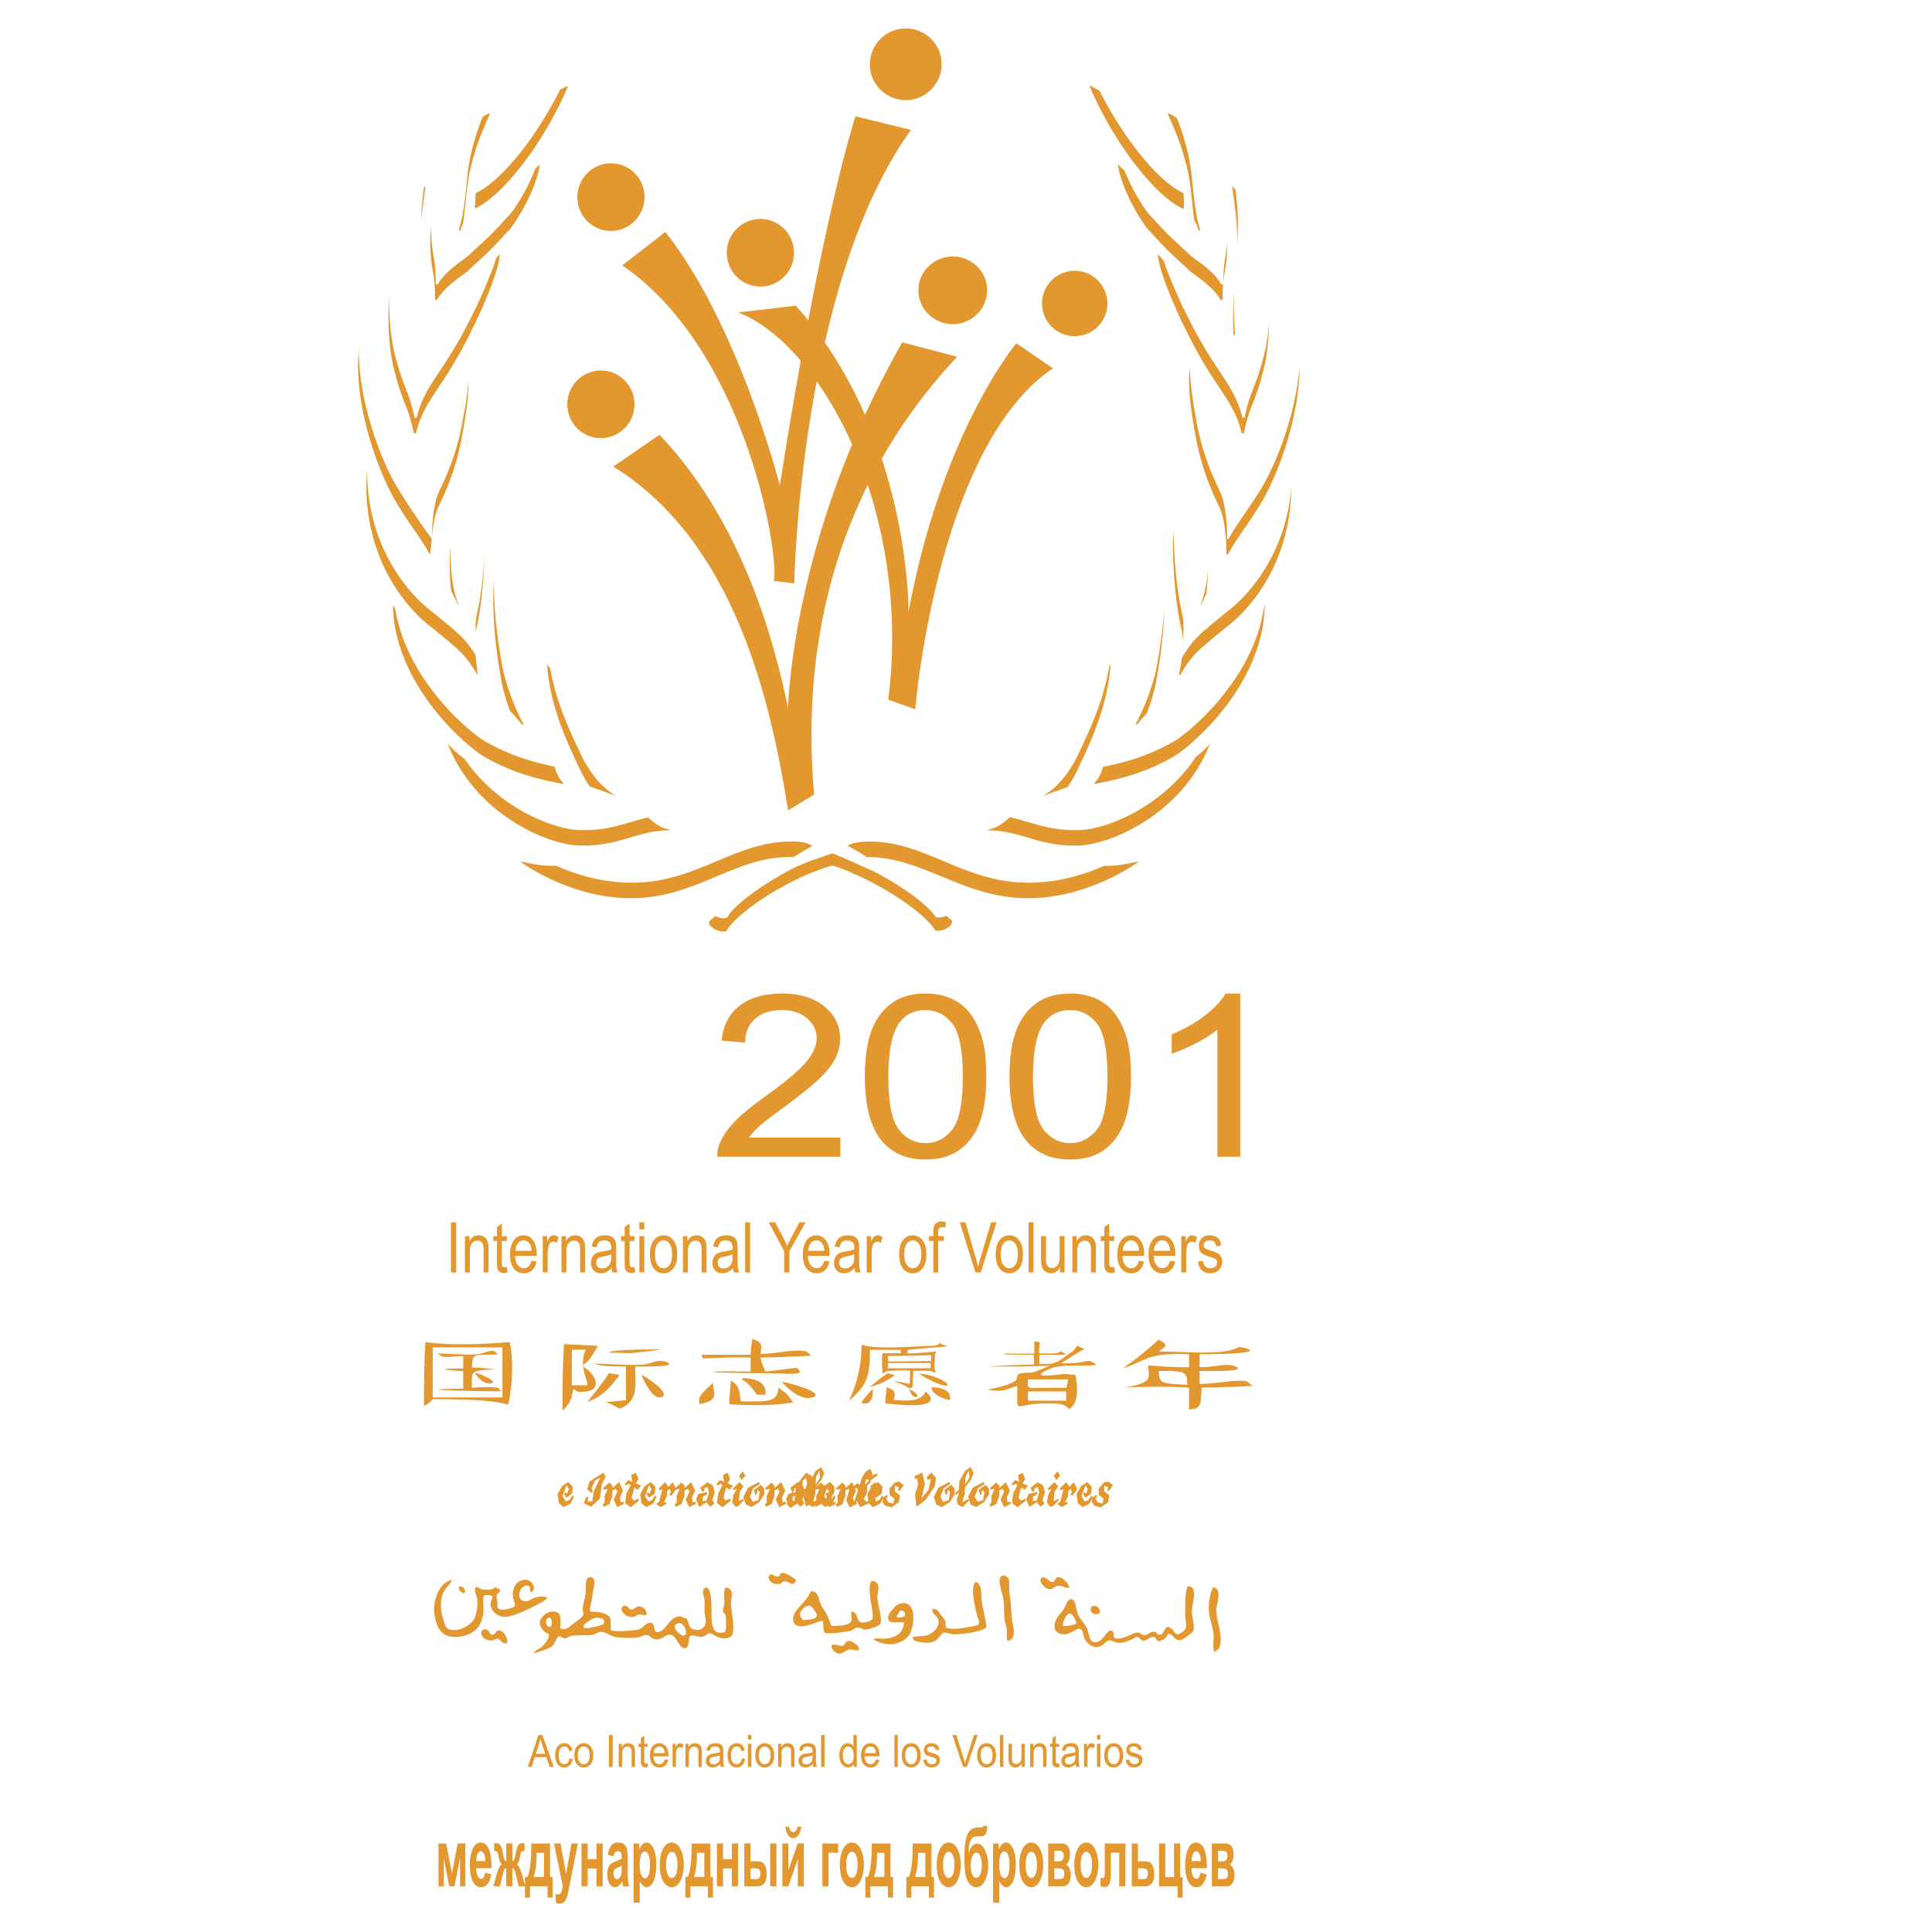 <svg xmlns="http://www.w3.org/2000/svg" width="2500" height="2500" viewBox="0 0 192.756 192.756"><g fill-rule="evenodd" clip-rule="evenodd"><path fill="#fff" d="M0 0h192.756v192.756H0V0z"/><path d="M83.845 113.494v1.914H71.567a3.103 3.103 0 0 1 .264-1.381c.311-.732.813-1.449 1.5-2.16.692-.705 1.687-1.525 2.984-2.453 2.02-1.445 3.386-2.59 4.096-3.436.709-.842 1.064-1.643 1.064-2.395 0-.789-.325-1.453-.969-1.996-.649-.539-1.492-.812-2.53-.812-1.099 0-1.976.287-2.634.865-.661.574-.995 1.371-1.003 2.387l-2.344-.209c.16-1.529.766-2.691 1.812-3.492 1.047-.799 2.457-1.199 4.221-1.199 1.782 0 3.192.434 4.23 1.295 1.042.863 1.561 1.932 1.561 3.209a4.31 4.31 0 0 1-.458 1.914c-.303.625-.809 1.287-1.514 1.977-.705.695-1.877 1.646-3.516 2.855-1.366 1.004-2.244 1.684-2.633 2.041a6.708 6.708 0 0 0-.964 1.076h9.111zM86.288 107.412c0-1.918.225-3.461.679-4.627.45-1.172 1.124-2.074 2.015-2.707.891-.635 2.011-.951 3.36-.951.999 0 1.873.178 2.625.527a4.817 4.817 0 0 1 1.864 1.514c.489.662.874 1.465 1.151 2.412.281.949.42 2.225.42 3.832 0 1.904-.225 3.436-.672 4.607-.449 1.17-1.119 2.072-2.01 2.709-.891.639-2.015.955-3.377.955-1.791 0-3.196-.559-4.216-1.68-1.225-1.347-1.839-3.548-1.839-6.591zm2.344 0c0 2.662.359 4.434 1.072 5.316.714.879 1.592 1.32 2.638 1.32 1.051 0 1.929-.445 2.642-1.328.714-.883 1.073-2.654 1.073-5.309 0-2.668-.359-4.443-1.073-5.318-.713-.879-1.6-1.318-2.664-1.318-1.051 0-1.885.389-2.512 1.164-.782.985-1.176 2.813-1.176 5.473zM100.719 107.412c0-1.918.227-3.461.68-4.627.449-1.172 1.125-2.074 2.016-2.707.891-.635 2.012-.951 3.359-.951 1 0 1.873.178 2.625.527a4.813 4.813 0 0 1 1.865 1.514c.488.662.873 1.465 1.15 2.412.281.949.42 2.225.42 3.832 0 1.904-.227 3.436-.672 4.607-.449 1.17-1.119 2.072-2.01 2.709-.891.639-2.016.955-3.379.955-1.789 0-3.195-.559-4.215-1.68-1.224-1.347-1.839-3.548-1.839-6.591zm2.345 0c0 2.662.357 4.434 1.072 5.316.713.879 1.592 1.32 2.637 1.32 1.051 0 1.93-.445 2.643-1.328.715-.883 1.072-2.654 1.072-5.309 0-2.668-.357-4.443-1.072-5.318-.713-.879-1.6-1.318-2.664-1.318-1.051 0-1.885.389-2.512 1.164-.783.985-1.176 2.813-1.176 5.473zM123.74 115.408h-2.279v-12.684c-.549.457-1.268.912-2.158 1.369-.895.457-1.695.801-2.404 1.027v-1.922c1.275-.523 2.391-1.158 3.348-1.902.951-.748 1.629-1.469 2.027-2.17h1.467v16.282h-.001zM94.709 32.32c1.883.188 3.568-1.162 3.761-3.016.193-1.854-1.176-3.509-3.059-3.697-1.884-.188-3.567 1.162-3.762 3.016-.192 1.854 1.177 3.509 3.06 3.697zM59.608 43.695c1.841.188 3.486-1.162 3.676-3.016.189-1.854-1.149-3.509-2.99-3.697-1.841-.188-3.486 1.162-3.676 3.015-.189 1.855 1.149 3.51 2.99 3.698zM107.223 33.54a3.262 3.262 0 1 0 0-6.524 3.262 3.262 0 0 0 0 6.524zM75.864 28.593c1.85 0 3.35-1.511 3.35-3.374s-1.5-3.374-3.35-3.374c-1.851 0-3.351 1.51-3.351 3.374s1.5 3.374 3.351 3.374zM60.602 23.022c1.841.191 3.489-1.156 3.682-3.009.193-1.854-1.143-3.511-2.983-3.703-1.84-.192-3.488 1.155-3.682 3.008-.192 1.854 1.143 3.512 2.983 3.704zM89.992 9.969a3.585 3.585 0 0 0 3.932-3.189 3.571 3.571 0 0 0-3.185-3.926 3.584 3.584 0 0 0-3.932 3.189 3.571 3.571 0 0 0 3.185 3.926zM107.533 75.355c-.93 1.877-2.066 3.207-3.41 4.028h.033c.76-.291 1.549-.575 2.344-.849.34-.492.664-1.032.963-1.636v-.018c1.273-2.66 3.031-6.297 3.342-10.58l-.018.02c-.037.046-.078.094-.115.141-.576 3.545-2.037 6.576-3.139 8.875v.019zM119.307 75.516c-3.346 5.068-9.094 7.31-11.809 7.31h-.24c-2.795 0-4.521-.875-6.527-1.3-.703.733-1.592 1.196-2.121 1.221v.097c3.066 0 4.891 1.525 8.578 1.525h.24c3.17 0 10.473-3.05 13.264-10.09v-.039a9.87 9.87 0 0 1-1.385 1.276zM115.426 66.396l.006.018c-.346 1.847-1.25 4.187-2.08 5.743l-.014.01c-.018.125.033.176.137.098l.01-.027c.289-.353.604-.715.936-1.08.408-1.078.756-2.21.941-3.2l-.008-.018c.17-.951.725-3.872.809-7.244-.179 2.695-.597 4.899-.737 5.7z" fill="#e2982f"/><path d="M126.129 60.442c-.854 6.364-6.023 11.463-8.645 13.302l.02-.008c-2.271 1.391-4.635 2.212-7.463 2.781-.188.673-.473 1.269-.881 1.621l.018.078c3.188-.573 5.773-1.417 8.256-2.936l-.02.008c2.834-1.989 8.656-7.792 8.766-14.885l-.014-.036c-.014.026-.025.05-.037.075zM119.797 60.287l.043.037c.17-.366.34-.718.508-1.057.086-.677.143-1.466.158-2.404-.123 1.566-.389 2.611-.709 3.424zM117.896 62.896c.057.25.096.605.107 1.041.125-1.169.076-2.084-.037-2.584l.01.019c-.566-2.339-.82-5.482-.871-7.777l-.006-.106c-.002-.223 0-.453.004-.688-.055.781-.08 1.541-.074 2.232l.006.106c.051 2.294.305 5.438.869 7.777l-.008-.02zM122.455 61.002l-.184.15c-2.699 2.22-3.178 2.526-4.357 4.495-.061.503-.15 1.048-.283 1.627l.104.098c1.264-2.138 1.686-2.388 4.467-4.676l.184-.15c1.979-1.474 6.383-6.077 6.445-13.885-.579 6.874-4.53 10.967-6.376 12.341zM126.248 48l-.008.038c-1.582 2.746-2.354 3.433-3.695 5.768l-.121-.068c.033-2.082-.328-3.891-.641-4.562l.014.017c-1.031-2.125-1.922-4.255-2.479-7.45l.01.016c-.082-.418-.576-2.92-.619-5.076-.307 2.283.445 6.096.547 6.62l-.008-.015c.557 3.195 1.447 5.325 2.479 7.45l-.014-.017c.312.671.674 2.48.641 4.562l.119.068c1.342-2.335 2.113-3.022 3.695-5.768l.01-.038c1.26-2.273 3.441-7.67 3.484-12.975-.389 4.778-2.277 9.378-3.414 11.43zM123.432 24.41c.031-.461.055-.902.057-1.334l.012-.071c.029-1.675-.076-2.794-.24-4.06a9.149 9.149 0 0 0-.328-.391v.015c.29 2.225.528 3.482.499 5.841zM123.068 33.464l.152-.061a42.2 42.2 0 0 1-.104-4.328 41.841 41.841 0 0 0-.048 4.389z" fill="#e2982f"/><path d="M126.625 32.108c-.109 1.469-.336 2.803-.666 3.88v.038c-.881 3.125-1.189 2.847-1.797 5.659l-.201.01c-.455-2.017-1.572-3.535-1.996-4.205l.018.012c-1.355-1.972-2.574-3.952-3.893-6.747l-.023.012c-.414-.916-1.377-2.987-1.973-4.779-.184-.199-.369-.402-.564-.612l-.008-.013c.088 1.793 1.869 5.608 2.475 6.948l.023-.012c1.318 2.795 2.537 4.774 3.893 6.747l-.018-.012c.424.669 1.541 2.188 1.996 4.205l.201-.01c.607-2.812.916-2.535 1.797-5.659v-.038c.441-1.444.697-3.349.736-5.424zM118.389 16.554l.006.071c.426 1.585.498 3.494.75 5.336.227.386.381.751.449 1.086l.15-.127c-.793-2.486-.654-5.513-1.279-7.839l-.006-.072c-.363-1.417-.662-2.288-1.033-3.208a3.792 3.792 0 0 0-.947-.529l.006.014c.876 2.067 1.3 2.914 1.904 5.268zM122.055 28.086c.125-1.219.373-1.674.402-3.921-.133 1.496-.396 1.832-.402 3.921z" fill="#e2982f"/><path d="M122.031 28.33l-.166.068c-.758-1.381-2.564-2.454-3.145-2.949l.02.005c-1.672-1.583-1.977-1.731-3.969-3.954l-.018.019c-.664-.768-1.824-2.617-2.549-4.481a33.04 33.04 0 0 1-.66-.624l-.012-.009c.312 2.387 2.219 5.583 3.148 6.659l.02-.019c1.992 2.223 2.297 2.372 3.967 3.954l-.018-.005c.58.496 2.387 1.569 3.145 2.949l.189-.078c-.003-.645.015-1.133.048-1.535zM109.705 9.053a27.337 27.337 0 0 0-.969-.517l-.033.02c2.01 4.9 6.148 10.774 9.301 12.261l.104-.019a7.1 7.1 0 0 0-.037-1.526c-2.723-1.288-6.18-5.845-8.366-10.219zM57.924 76.899c.286.577.594 1.097.919 1.572.856.293 1.709.599 2.527.913h.034c-1.344-.821-2.48-2.151-3.411-4.028v-.02c-1.079-2.251-2.5-5.204-3.1-8.655a23.9 23.9 0 0 1-.295-.361l-.017-.02c.31 4.283 2.067 7.92 3.341 10.58v.019h.002zM58.271 82.825h-.241c-2.681 0-8.317-2.183-11.681-7.115a9.49 9.49 0 0 1-1.653-1.471v.039c2.791 7.04 10.094 10.09 13.263 10.09h.241c3.687 0 5.512-1.525 8.578-1.525v-.097c-.523-.024-1.397-.478-2.097-1.196-1.958.433-3.67 1.275-6.41 1.275zM50.025 67.958c.171.911.478 1.942.845 2.94.42.454.815.903 1.173 1.34l.01.027c.104.078.155.028.138-.098l-.014-.01c-.83-1.557-1.734-3.896-2.081-5.743l.007-.018c-.192-1.085-.888-4.737-.812-8.697-.333 4.519.525 9.016.742 10.241l-.008.018z" fill="#e2982f"/><path d="M55.337 76.488c-2.762-.567-5.083-1.385-7.314-2.751l.02.008c-2.568-1.802-7.588-6.733-8.591-12.919a17.733 17.733 0 0 1-.231-.458l-.014.036c.108 7.093 5.931 12.896 8.766 14.885l-.02-.008c2.482 1.52 5.068 2.363 8.257 2.936l.017-.078c-.415-.357-.701-.966-.89-1.651zM47.551 61.372l.01-.019c-.083.367-.132.958-.103 1.708.01-.058.022-.145.022-.145.541-2.231.794-5.191.862-7.451-.119 1.957-.367 4.157-.791 5.907zM44.997 58.901c.228.451.458.923.691 1.423l.043-.037c-.447-1.135-.787-2.714-.784-5.545l-.006.006.002-.096a19.815 19.815 0 0 0-.073 1.639l.006-.006a24.615 24.615 0 0 0 .121 2.616zM43.255 61.152l-.182-.15c-1.984-1.477-6.403-6.096-6.446-13.934-.004-.021-.01-.043-.013-.063l-.005-.014c-.613 8.825 4.277 13.979 6.394 15.555l.183.15c2.782 2.288 3.203 2.538 4.467 4.676 0 0-.152-1.43-.209-2.008-1.064-1.722-1.623-2.103-4.189-4.212zM43.078 53.752s-2.208-2.969-3.79-5.714L39.28 48c-1.275-2.302-3.499-7.806-3.489-13.174-.515 5.823 2.02 12.195 3.418 14.718l.009.038c1.582 2.746 2.354 3.433 3.695 5.768 0-.001.129-1.116.165-1.598zM46.129 43.301c.086-.436.62-3.147.621-5.36a36.531 36.531 0 0 1-.55 3.817l.008-.016c-.556 3.195-1.446 5.325-2.478 7.45l.014-.017c-.298.64-.64 2.317-.642 4.278.116-1.264.355-2.271.572-2.734l-.014.017c1.031-2.125 1.921-4.255 2.478-7.45l-.009.015zM42.454 18.569l.001-.015c-.056.062-.108.129-.163.193-.145 1.098-.25 2.063-.267 3.334.089-1.127.249-2.134.429-3.512zM42.306 33.403l.015.006.018-.521c-.01.172-.02.339-.033.515z" fill="#e2982f"/><path d="M49.508 25.755c-.587 1.843-1.615 4.058-2.047 5.014l-.023-.012c-1.318 2.795-2.538 4.774-3.892 6.747l.017-.012c-.424.669-1.541 2.188-1.996 4.205l-.201-.01c-.609-2.812-.916-2.534-1.798-5.659v-.038c-.525-1.713-.787-4.077-.735-6.602-.219 3.089.033 6.086.664 8.146v.038c.882 3.125 1.189 2.847 1.798 5.659l.201.01c.456-2.017 1.572-3.535 1.996-4.205l-.017.012c1.354-1.972 2.573-3.951 3.892-6.747l.023.012c.606-1.34 2.386-5.155 2.474-6.948l-.008.013-.348.377zM47.062 15.082c-.625 2.326-.486 5.353-1.279 7.839l.151.127c.047-.227.134-.468.254-.72.298-1.953.35-4.012.804-5.702l.007-.071c.603-2.354 1.026-3.201 1.904-5.268l.005-.014a3.59 3.59 0 0 0-.75.39c-.398.973-.708 1.859-1.088 3.347l-.008.072z" fill="#e2982f"/><path d="M53.4 16.834c-.715 1.932-1.938 3.89-2.626 4.686l-.018-.019c-1.992 2.223-2.297 2.371-3.968 3.954l.02-.005c-.581.495-2.389 1.568-3.145 2.949l-.189-.078c.018-2.969-.451-2.611-.475-5.893l.01-.037c-.001-.053-.086.99-.07 1.544l-.011.037c.023 3.281.493 2.924.476 5.893l.189.078c.757-1.38 2.565-2.453 3.145-2.949l-.02.005c1.672-1.582 1.977-1.73 3.968-3.954l.019.019c.93-1.075 2.836-4.272 3.148-6.659l-.011.009a29.47 29.47 0 0 1-.442.42z" fill="#e2982f"/><path d="M55.877 8.943c-2.184 4.41-5.678 9.035-8.424 10.33l-.071 1.543c3.152-1.486 7.291-7.36 9.301-12.261.001 0-.554.251-.806.388zM79.19 85.503c.584-.375 1.204-.74 1.857-1.09-.695-.547-2.125-.454-2.125-.454-5.684 0-9.388 4.106-15.864 4.106h-.276c-2.827-.037-5.39-.843-7.311-1.691-1.049.042-1.824-.048-3.577-.441-.095-.021 4.754 3.598 10.817 3.676h.276c6.476 0 10.179-4.106 15.863-4.106h.34zM110.182 86.379c-1.92.847-4.479 1.65-7.299 1.687h-.275c-6.478 0-10.181-4.106-15.865-4.106 0 0-1.629-.016-2.179.425a27.03 27.03 0 0 1 1.912 1.119c5.684 0 9.584 4.106 16.06 4.106h.277c6.062-.078 10.912-3.697 10.816-3.676-1.68.376-2.461.476-3.447.445zM94.4 91.367c-.324.152-.717.223-1.048.136l-.021-.033c-.629-1.062-3.026-2.87-5.904-4.407-.882-.414-3.796-1.728-4.38-1.926-.107.034-2.112.73-2.112.73-.539.206-1.057.42-1.556.639-3.3 1.66-6.177 3.832-6.838 5.035l-.02.033c-.363.099-.81.004-1.157-.181-.397.336-.604.537-.604.537-.151.55.958 1.163 1.705.96l.02-.033c.885-1.609 5.782-5.1 10.487-6.49l.159.006c4.262 1.399 9.093 4.639 10.144 6.413l.021.033c.756.197 1.839-.423 1.666-.972-.001 0-.192-.179-.562-.48zM73.63 31.174c8.168 3.075 17.394 19.604 14.992 38.632l2.691.96s2.163-26.235 13.742-34.019l-3.652-2.499s-7.399 8.745-10.762 26.812c0 0 .191-17.778-11.244-30.56l-5.767.674z" fill="#e2982f"/><path d="M65.797 43.379c9.226 9.658 11.965 23.353 12.83 27.245 0 0 .288-17.01 11.388-36.471l5.478 1.441c-8.938 9.515-16 23.786-14.271 43.678l-2.595 1.585c-1.73-10.956-5.334-26.812-17.442-34.308l4.612-3.17z" fill="#e2982f"/><path d="M62.088 26.479c12.479 8.566 15.736 29.298 15.106 31.489l2.051.234s.515-29.757 11.642-45.246l-5.539-1.354s-3.334 9.95-7.545 36.818c0 0-4.111-16.063-11.423-25.278l-4.292 3.337zM80.42 146.936l-.984 1.252-.087.744-.088.033-.184-.145-.113.076.17.307.192-.049-.096.797-.284-.059-.057-.291-.109-.033-.276.49.359.398.971-.621.104-.855.341-.102-.127.441.267.982.739-.42.022-.242-.284.072-.057-.592.359-1.035-.219-.84-.559-.308zm-.035 1.558l-.402.17.109-.928.328-.297.113.535-.148.52zM81.911 147.912l-.586.529-.013.194.438-.088-.32.721.022.64-.21.19.123.234.564-.27.284-.794.013-.561.328-.164.157.258-.363.83.35.734.635-.306.039-.229-.337.039-.066-.447.311-.699-.394-.86-.651.598.004-.229-.328-.32zM84.036 147.912l-.586.529-.013.194.438-.088-.32.721.022.64-.21.19.123.234.564-.27.284-.794.013-.561.328-.164.157.258-.363.83.35.734.634-.306.04-.229-.337.039-.066-.447.311-.699-.394-.86-.651.598.004-.229-.328-.32zM86.187 147.883l-.437.438.004.145.311.006-.521.938.328.947.984-.463.109.449.691-.355-.013-.209-.258.053-.057-.412.337-.918-.372-.617-.481.418.271.275-.363.797.079.301-.489.205-.109-.35.314-.646.004-.637-.332-.365zm.328-1.061l-.332.395.249.363.459.113.656-.512-.013-.189-.787.322-.232-.492zM57.152 149.18l-.354.494-.345.123-.337-.529.402-1.084.232.382-.175.454-.219-.137-.074.209.236.34.573-.432.057-.666-.45-.471-.63.408-.437.801.126.905.464.384.687-.336.336-.603-.092-.242zM60.205 146.926l-1.391.879-.232.781.429.365.135-.146-.113-.305.327-.777.543-.313-.656 1.352-.158 1.025-.441.014.039-.461-.231.049-.206.588.712.349.892-.806.188-1.448.394-.728-.231-.418zM60.794 147.912l-.586.529-.012.194.437-.088-.32.721.022.64-.21.19.123.234.564-.27.284-.794.013-.561.329-.164.157.258-.363.83.35.734.634-.306.039-.229-.337.039-.065-.447.31-.699-.393-.86-.652.598.005-.229-.329-.32zM63.436 146.936l-.464.242.113.66-.415-.174-.34.422.1.117.306-.16.179.125-.415.836-.127.957.56.42.791-.639v-.222l-.507.183-.188-.305.258-.992.345.229.337-.408-.533-.233.257-.424-.257-.634zM65.39 149.18l-.354.494-.346.123-.336-.529.402-1.084.232.382-.175.454-.219-.137-.074.209.236.34.573-.432.057-.666-.451-.471-.629.408-.437.801.126.905.463.384.687-.336.337-.603-.092-.242zM66.374 147.877l-.63.598-.022.214.363-.093-.314 1.191-.293.285.419.289.556-.302.065-.176-.28.006.293-.618.04-.519.253-.195.118.306-.179.215.214.16.49-.656-.341-.705-.455.471-.297-.471z" fill="#e2982f"/><path fill="#e2982f" d="M67.983 147.912l-.586.529-.013.194.437-.088-.319.721.022.64-.21.19.122.234.564-.27.285-.794.013-.561.327-.164.158.258-.363.83.35.734.634-.306.039-.229-.336.039-.066-.447.311-.699-.394-.86-.652.598.005-.229-.328-.32zM70.248 148.781l.022-.291.345-.127.118.553-.236.793-.398.049.013-.418.464-.301-.048-.17-.84.17-.249.543.314.754.74-.453.367.439.411-.326-.21-.326.249-.791-.188-.695-.546-.301-.717.568.223.403.166-.073zM72.591 146.936l-.463.242.114.66-.416-.174-.341.422.1.117.307-.16.179.125-.415.836-.127.957.559.42.792-.639v-.222l-.507.183-.188-.305.258-.992.345.229.337-.408-.534-.233.258-.424-.258-.634zM73.79 147.867l-.656.637.026.166.35-.107-.332.553-.131.793.314.398.254-.01.625-.643-.092-.115-.429.238.088-.934.363-.553-.38-.423zm.314-1.074l-.367.447.241.434.389-.438-.263-.443z"/><path fill="#e2982f" d="M75.722 147.854l-1.089.568-.467.928.257.763.56.242.796-.501.494-.811-.044-.568-.323-.336-.682.525.14.496.139-.068.075-.447.218.209-.135.806-.56.18-.275-.526.328-.824.656-.433-.088-.203zM76.964 147.912l-.586.529-.013.194.437-.088-.319.721.021.64-.209.19.122.234.564-.27.285-.794.013-.561.327-.164.158.258-.363.83.35.734.634-.306.039-.229-.337.039-.065-.447.311-.699-.394-.86-.651.598.004-.229-.328-.32zM79.229 148.781l.021-.291.346-.127.118.553-.236.793-.398.049.013-.418.464-.301-.049-.17-.839.17-.249.543.315.754.739-.453.367.439.411-.326-.21-.326.249-.791-.188-.695-.546-.301-.718.568.223.403.167-.073zM80.759 148.65l-.372.314.092.215.258-.297-.004.189-.18.539.101.516.494.229.621-.652v-.164l-.66.324.24-.814.018-.623.617-.84.245-.607-.297-.607-.546.375-.573 1.004-.054.899zm.625-.535l.022-.699.324-.699.096.674-.442.724z"/><path fill="#e2982f" d="M83.255 149.18l-.354.494-.345.123-.337-.529.403-1.084.232.382-.176.454-.218-.137-.075.209.237.34.572-.432.057-.666-.45-.471-.63.408-.437.801.127.905.463.384.687-.336.336-.603-.092-.242zM85.761 148.184l-.162-.229-.831.592-.333 1.107.302.701.56-.277.171-.355.345.633.564-.463.018-.238-.376.117.123-1.137.704-.752.197-.836-.219-.52-.464.305-.389.656-.21.696zm.424.127l.429-1.299.087.676-.516.623zm-.573.349l-.363 1.137-.223-.379.109-.754.293-.252.184.248z"/><path fill="#e2982f" d="M88.052 149.18l-.354.494-.345.123-.337-.529.402-1.084.232.382-.175.454-.219-.137-.074.209.236.34.573-.432.057-.666-.45-.471-.63.408-.437.801.127.905.463.384.686-.336.337-.603-.092-.242z"/><path fill="#e2982f" d="M89.727 147.814l-.437.082-.556.618.027.64.476.385-.105.471-.481-.112-.214-.349.131-.311-.096-.097-.354.281-.076.414.247.379.664.183.739-.544.092-.67-.503-.389.017-.578.39.185-.097.301.149.063.424-.573-.437-.379zM91.944 149.484l.332-1.418-.249-1.15-.77.359.009.262.254-.004.069.621-.293.905.132 1.277.905-.682.936-1.369.118-.826-.455-.543-.476.455.061.264.371-.088-.245 1.078-.699.859zM94.72 147.854l-1.089.568-.467.928.257.763.56.242.796-.501.494-.811-.043-.568-.324-.336-.682.525.14.496.139-.068.075-.447.218.209-.135.806-.56.18-.275-.526.328-.824.656-.433-.088-.203zM95.665 148.65l-.372.314.092.215.258-.297-.004.189-.179.539.101.516.494.229.621-.652v-.164l-.66.324.241-.814.018-.623.617-.84.246-.607-.298-.607-.546.375-.573 1.004-.056.899zm.625-.535l.022-.699.323-.699.096.674-.441.724z"/><path fill="#e2982f" d="M98.145 147.854l-1.09.568-.468.928.258.763.559.242.797-.501.494-.811-.045-.568-.322-.336-.683.525.14.496.141-.068.074-.447.219.209-.137.806-.559.18-.275-.526.328-.824.654-.433-.085-.203zM99.385 147.912l-.586.529-.012.194.438-.088-.321.721.022.64-.209.19.123.234.562-.27.286-.794.013-.561.328-.164.157.258-.364.83.35.734.635-.306.039-.229-.336.039-.067-.447.311-.699-.393-.86-.652.598.004-.229-.328-.32zM102.027 146.936l-.465.242.114.66-.414-.174-.342.422.101.117.305-.16.18.125-.416.836-.125.957.558.42.791-.639v-.222l-.505.183-.19-.305.258-.992.346.229.338-.408-.534-.233.258-.424-.258-.634zM103.189 148.781l.022-.291.346-.127.119.553-.237.793-.398.049.014-.418.463-.301-.049-.17-.838.17-.25.543.314.754.739-.453.367.439.412-.326-.211-.326.25-.791-.188-.695-.546-.301-.717.568.222.403.166-.073zM105.191 147.867l-.654.637.025.166.35-.107-.332.553-.131.793.314.398.254-.01.625-.643-.092-.115-.428.238.086-.934.363-.553-.38-.423zm.317-1.074l-.367.447.24.434.389-.438-.262-.443z"/><path fill="#e2982f" d="M106.391 147.877l-.631.598-.022.214.364-.093-.315 1.191-.293.285.42.289.555-.302.066-.176-.281.006.293-.618.041-.519.252-.195.119.306-.18.215.215.16.488-.656-.339-.705-.455.471-.297-.471zM108.93 149.18l-.354.494-.346.123-.335-.529.402-1.084.23.382-.173.454-.219-.137-.074.209.236.34.572-.432.057-.666-.449-.471-.631.408-.438.801.127.905.465.384.686-.336.335-.603-.091-.242z"/><path fill="#e2982f" d="M110.605 147.814l-.437.082-.555.618.026.64.476.385-.105.471-.481-.112-.215-.349.133-.311-.097-.097-.354.281-.074.414.244.379.666.183.738-.544.092-.67-.502-.389.016-.578.39.185-.097.301.15.063.424-.573-.438-.379zM52.657 176.283l1.063-3.182h.395l1.133 3.182h-.418l-.323-.965H53.35l-.304.965h-.389zm.799-1.306h.938l-.289-.881a9.868 9.868 0 0 1-.196-.66 4.556 4.556 0 0 1-.15.607l-.303.934zM56.805 175.438l.334.051c-.036.266-.129.473-.281.621a.753.753 0 0 1-.554.225.804.804 0 0 1-.661-.309c-.167-.205-.251-.502-.251-.887a1.8 1.8 0 0 1 .108-.652.835.835 0 0 1 .806-.561c.218 0 .396.062.534.189.139.127.228.307.267.539l-.331.059a.676.676 0 0 0-.167-.35.407.407 0 0 0-.29-.117.497.497 0 0 0-.418.213c-.106.141-.16.363-.16.668 0 .311.052.535.155.676a.478.478 0 0 0 .404.211.442.442 0 0 0 .334-.141c.09-.096.147-.238.171-.435zM57.303 175.131c0-.428.103-.744.31-.949a.863.863 0 0 1 .63-.256c.276 0 .501.104.676.311.175.209.262.496.262.861 0 .297-.039.531-.116.699a.882.882 0 0 1-.337.396.87.87 0 0 1-.485.141.838.838 0 0 1-.68-.311c-.174-.205-.26-.503-.26-.892zm.349 0c0 .295.057.516.168.662a.512.512 0 0 0 .844 0c.111-.148.167-.373.167-.676 0-.285-.056-.502-.169-.648a.512.512 0 0 0-.842 0c-.111.147-.168.367-.168.662zM60.76 176.283v-3.181h.366v3.181h-.366zM61.728 176.283v-2.305h.306v.326c.147-.252.36-.379.638-.379.121 0 .232.025.333.074a.533.533 0 0 1 .227.197.8.8 0 0 1 .106.289c.013.072.019.199.019.379v1.418h-.34v-1.402a1.18 1.18 0 0 0-.04-.357.358.358 0 0 0-.14-.188.392.392 0 0 0-.237-.072.513.513 0 0 0-.375.158c-.105.107-.157.307-.157.602v1.26h-.34zM64.62 175.934l.049.346a1.214 1.214 0 0 1-.256.033.517.517 0 0 1-.287-.066.369.369 0 0 1-.144-.178c-.027-.072-.042-.227-.042-.461v-1.326h-.25v-.303h.25v-.572l.338-.234v.807h.341v.303h-.341v1.348c0 .113.006.184.018.215a.15.15 0 0 0 .059.076c.027.02.065.029.116.029.038-.002.087-.008.149-.017zM66.325 175.541l.351.049c-.056.236-.158.42-.308.551a.848.848 0 0 1-.574.193c-.293 0-.526-.104-.697-.311-.172-.207-.258-.498-.258-.873 0-.389.087-.689.26-.904a.832.832 0 0 1 .676-.32c.268 0 .487.105.657.314.17.209.255.506.255.885 0 .023 0 .059-.002.105H65.19c.012.254.075.447.187.582a.52.52 0 0 0 .419.201.47.47 0 0 0 .318-.113c.09-.074.159-.195.211-.359zm-1.116-.633h1.12c-.015-.193-.058-.34-.128-.436a.5.5 0 0 0-.421-.227.504.504 0 0 0-.394.182.767.767 0 0 0-.177.481zM67.099 176.283v-2.305h.305v.348c.078-.162.15-.27.217-.322a.335.335 0 0 1 .218-.078c.115 0 .23.041.349.125l-.117.363a.435.435 0 0 0-.249-.084.296.296 0 0 0-.2.076.423.423 0 0 0-.126.215 1.712 1.712 0 0 0-.057.455v1.207h-.34zM68.39 176.283v-2.305h.306v.326c.147-.252.36-.379.638-.379.121 0 .232.025.333.074a.542.542 0 0 1 .228.197.8.8 0 0 1 .106.289c.012.072.019.199.019.379v1.418h-.34v-1.402c0-.158-.013-.279-.04-.357s-.074-.143-.14-.188a.392.392 0 0 0-.237-.072.513.513 0 0 0-.375.158c-.105.107-.157.307-.157.602v1.26h-.341zM71.848 175.998a1.273 1.273 0 0 1-.363.262.954.954 0 0 1-.375.074c-.22 0-.389-.061-.508-.184a.664.664 0 0 1-.177-.475c0-.113.021-.217.067-.311a.612.612 0 0 1 .175-.225.733.733 0 0 1 .245-.127c.066-.021.167-.041.302-.059.274-.039.477-.082.606-.135l.002-.102c0-.16-.032-.273-.097-.338-.086-.088-.216-.131-.386-.131-.16 0-.278.031-.354.096-.076.064-.132.178-.169.342l-.332-.053c.03-.162.08-.295.148-.395a.651.651 0 0 1 .301-.234 1.2 1.2 0 0 1 .455-.08c.171 0 .31.023.417.068a.549.549 0 0 1 .236.176c.05.07.085.158.106.266.011.066.017.188.017.361v.52c0 .363.007.594.022.689a.967.967 0 0 0 .085.277h-.355a.884.884 0 0 1-.068-.282zm-.028-.873a2.213 2.213 0 0 1-.555.148c-.14.023-.239.049-.296.078s-.103.07-.134.127a.368.368 0 0 0-.048.186c0 .105.035.191.103.262.068.068.169.104.301.104a.623.623 0 0 0 .35-.1.574.574 0 0 0 .225-.27 1.06 1.06 0 0 0 .055-.391v-.144h-.001zM73.999 175.438l.334.051c-.036.266-.13.473-.28.621a.753.753 0 0 1-.554.225.804.804 0 0 1-.661-.309c-.167-.205-.25-.502-.25-.887 0-.248.036-.467.107-.652a.835.835 0 0 1 .806-.561c.218 0 .396.062.534.189s.228.307.267.539l-.331.059a.668.668 0 0 0-.167-.35.407.407 0 0 0-.29-.117.495.495 0 0 0-.417.213c-.107.141-.161.363-.161.668 0 .311.051.535.155.676a.478.478 0 0 0 .404.211.442.442 0 0 0 .334-.141c.089-.096.146-.238.17-.435zM74.625 173.551v-.449h.34v.449h-.34zm0 2.732v-2.305h.34v2.305h-.34zM75.355 175.131c0-.428.103-.744.31-.949a.863.863 0 0 1 .63-.256c.276 0 .501.104.676.311.175.209.262.496.262.861 0 .297-.039.531-.116.699a.882.882 0 0 1-.337.396.868.868 0 0 1-.484.141.84.84 0 0 1-.681-.311c-.173-.205-.26-.503-.26-.892zm.35 0c0 .295.057.516.168.662a.511.511 0 0 0 .844 0c.111-.148.167-.373.167-.676 0-.285-.056-.502-.169-.648s-.252-.219-.42-.219c-.169 0-.311.072-.423.219s-.167.367-.167.662zM77.633 176.283v-2.305h.305v.326c.147-.252.36-.379.638-.379.121 0 .232.025.333.074a.542.542 0 0 1 .228.197c.051.08.085.178.106.289.012.072.019.199.019.379v1.418h-.34v-1.402c0-.158-.013-.279-.039-.357s-.074-.143-.141-.188a.39.39 0 0 0-.237-.072.514.514 0 0 0-.375.158c-.105.107-.157.307-.157.602v1.26h-.34zM81.091 175.998a1.287 1.287 0 0 1-.363.262.961.961 0 0 1-.375.074c-.22 0-.389-.061-.508-.184a.664.664 0 0 1-.177-.475c0-.113.022-.217.067-.311a.612.612 0 0 1 .175-.225.733.733 0 0 1 .245-.127c.066-.021.167-.041.302-.059.274-.039.477-.082.606-.135l.002-.102c0-.16-.032-.273-.097-.338-.086-.088-.216-.131-.386-.131-.16 0-.278.031-.354.096-.076.064-.132.178-.169.342l-.332-.053c.03-.162.08-.295.149-.395a.648.648 0 0 1 .3-.234c.131-.053.282-.08.455-.08.171 0 .31.023.417.068a.549.549 0 0 1 .236.176c.05.07.085.158.105.266.011.066.017.188.017.361v.52c0 .363.007.594.022.689a.967.967 0 0 0 .085.277h-.355a.913.913 0 0 1-.067-.282zm-.029-.873a2.213 2.213 0 0 1-.555.148c-.14.023-.239.049-.296.078s-.103.07-.134.127a.368.368 0 0 0-.048.186c0 .105.035.191.103.262.068.068.169.104.301.104a.618.618 0 0 0 .349-.1.568.568 0 0 0 .225-.27 1.06 1.06 0 0 0 .055-.391v-.144zM81.925 176.283v-3.181h.34v3.181h-.34zM85.167 176.283v-.291c-.127.229-.313.342-.561.342a.715.715 0 0 1-.441-.15.976.976 0 0 1-.312-.426 1.664 1.664 0 0 1-.11-.625c0-.23.034-.439.1-.627a.895.895 0 0 1 .3-.43.73.73 0 0 1 .448-.15c.12 0 .228.029.322.088a.709.709 0 0 1 .23.229v-1.141h.338v3.182h-.314v-.001zm-1.075-1.15c0 .295.054.516.163.662.108.146.236.219.383.219.148 0 .274-.07.378-.209.104-.141.156-.354.156-.641 0-.314-.053-.547-.159-.693-.105-.148-.236-.221-.391-.221-.15 0-.277.07-.378.211-.101.143-.152.365-.152.672zM87.388 175.541l.351.049c-.055.236-.158.42-.307.551a.85.85 0 0 1-.574.193c-.293 0-.526-.104-.697-.311-.172-.207-.258-.498-.258-.873 0-.389.087-.689.261-.904a.831.831 0 0 1 .676-.32c.268 0 .487.105.656.314.17.209.255.506.255.885 0 .023 0 .059-.002.105h-1.495c.012.254.074.447.187.582s.251.201.419.201c.124 0 .23-.037.319-.113.088-.074.157-.195.209-.359zm-1.115-.633h1.119c-.015-.193-.058-.34-.128-.436a.5.5 0 0 0-.42-.227.504.504 0 0 0-.394.182.767.767 0 0 0-.177.481zM89.233 176.283v-3.181h.34v3.181h-.34zM89.973 175.131c0-.428.103-.744.31-.949a.863.863 0 0 1 .63-.256c.276 0 .501.104.676.311.175.209.262.496.262.861 0 .297-.039.531-.116.699a.882.882 0 0 1-.337.396.871.871 0 0 1-.485.141.838.838 0 0 1-.68-.311c-.174-.205-.26-.503-.26-.892zm.349 0c0 .295.056.516.168.662a.512.512 0 0 0 .844 0c.111-.148.167-.373.167-.676 0-.285-.056-.502-.168-.648s-.252-.219-.42-.219a.509.509 0 0 0-.422.219c-.113.146-.169.367-.169.662zM92.114 175.594l.336-.061a.57.57 0 0 0 .158.357c.085.082.206.123.362.123s.271-.037.347-.109a.35.35 0 0 0 .114-.258.252.252 0 0 0-.101-.209c-.046-.033-.163-.078-.347-.131-.249-.072-.422-.135-.518-.188s-.169-.127-.219-.221-.075-.195-.075-.309a.66.66 0 0 1 .229-.504.66.66 0 0 1 .216-.113.904.904 0 0 1 .293-.047c.157 0 .295.025.415.078s.207.123.264.211c.057.09.095.209.116.357l-.332.053a.44.44 0 0 0-.131-.277.431.431 0 0 0-.307-.102c-.156 0-.268.031-.334.09a.271.271 0 0 0-.101.209c0 .051.014.096.042.137a.31.31 0 0 0 .13.104c.034.014.134.047.3.1.241.074.408.135.502.182.096.047.17.115.225.205s.081.201.081.334a.735.735 0 0 1-.099.369c-.066.113-.162.203-.286.266s-.266.094-.423.094c-.261 0-.459-.061-.596-.186-.137-.125-.224-.308-.261-.554zM96.091 176.283l-1.072-3.182h.397l.719 2.311c.058.186.106.359.145.521.043-.174.093-.348.149-.521l.747-2.311h.375l-1.084 3.182h-.376zM97.496 175.131c0-.428.104-.744.309-.949a.865.865 0 0 1 .631-.256c.275 0 .502.104.676.311.176.209.262.496.262.861 0 .297-.037.531-.115.699a.878.878 0 0 1-.338.396.868.868 0 0 1-.484.141.838.838 0 0 1-.68-.311c-.175-.205-.261-.503-.261-.892zm.35 0c0 .295.055.516.168.662a.514.514 0 0 0 .844 0c.111-.148.168-.373.168-.676 0-.285-.057-.502-.17-.648a.512.512 0 0 0-.842 0c-.114.146-.168.367-.168.662zM99.766 176.283v-3.181h.339v3.181h-.339zM101.945 176.283v-.34c-.156.262-.369.391-.637.391a.727.727 0 0 1-.33-.076.563.563 0 0 1-.229-.197.768.768 0 0 1-.105-.289 2.27 2.27 0 0 1-.021-.365v-1.428h.34v1.277c0 .205.008.342.021.412a.41.41 0 0 0 .135.242c.07.059.156.088.258.088s.197-.029.287-.09a.482.482 0 0 0 .189-.244c.037-.104.057-.254.057-.451v-1.234h.338v2.305h-.303v-.001zM102.781 176.283v-2.305h.307v.326c.146-.252.359-.379.637-.379a.76.76 0 0 1 .334.074.528.528 0 0 1 .227.197.82.82 0 0 1 .107.289c.012.072.018.199.018.379v1.418h-.34v-1.402c0-.158-.014-.279-.039-.357a.39.39 0 0 0-.377-.26.511.511 0 0 0-.375.158c-.105.107-.158.307-.158.602v1.26h-.341zM105.674 175.934l.049.346a1.23 1.23 0 0 1-.256.033c-.125 0-.219-.021-.287-.066s-.117-.104-.145-.178c-.027-.072-.041-.227-.041-.461v-1.326h-.25v-.303h.25v-.572l.338-.234v.807h.342v.303h-.342v1.348c0 .113.006.184.018.215.012.033.031.057.059.076s.066.029.115.029c.038-.002.087-.008.15-.017zM107.314 175.998a1.3 1.3 0 0 1-.363.262.961.961 0 0 1-.375.074c-.221 0-.391-.061-.508-.184a.66.66 0 0 1-.178-.475c0-.113.021-.217.066-.311s.104-.168.176-.225.154-.1.244-.127a1.92 1.92 0 0 1 .303-.059c.273-.039.477-.082.605-.135l.002-.102c0-.16-.031-.273-.096-.338-.086-.088-.217-.131-.387-.131-.16 0-.277.031-.355.096-.074.064-.131.178-.168.342l-.332-.053c.031-.162.08-.295.148-.395.07-.102.17-.18.301-.234.131-.053.283-.08.455-.08s.311.023.416.068c.107.047.186.105.236.176s.086.158.107.266c.01.066.016.188.016.361v.52c0 .363.008.594.021.689.016.096.045.189.086.277h-.354a.975.975 0 0 1-.066-.282zm-.029-.873a2.2 2.2 0 0 1-.555.148 1.123 1.123 0 0 0-.295.078c-.059.029-.104.07-.135.127a.38.38 0 0 0 .055.448c.068.068.17.104.301.104s.248-.033.35-.1a.568.568 0 0 0 .225-.27 1.06 1.06 0 0 0 .055-.391v-.144h-.001zM108.152 176.283v-2.305h.305v.348c.078-.162.15-.27.217-.322s.139-.078.219-.078c.115 0 .23.041.35.125l-.117.363a.438.438 0 0 0-.25-.084.293.293 0 0 0-.199.076.418.418 0 0 0-.127.215 1.672 1.672 0 0 0-.057.455v1.207h-.341zM109.445 173.551v-.449h.34v.449h-.34zm0 2.732v-2.305h.34v2.305h-.34zM110.176 175.131c0-.428.104-.744.311-.949a.86.86 0 0 1 .629-.256c.275 0 .502.104.676.311.176.209.264.496.264.861 0 .297-.039.531-.117.699a.866.866 0 0 1-.338.396.868.868 0 0 1-.484.141.841.841 0 0 1-.68-.311c-.175-.205-.261-.503-.261-.892zm.349 0c0 .295.055.516.168.662a.51.51 0 0 0 .422.221.51.51 0 0 0 .422-.221c.111-.148.168-.373.168-.676 0-.285-.057-.502-.17-.648-.111-.146-.252-.219-.42-.219s-.311.072-.422.219c-.113.146-.168.367-.168.662zM112.316 175.594l.336-.061c.02.156.072.273.158.357a.503.503 0 0 0 .361.123c.156 0 .271-.037.348-.109a.356.356 0 0 0 .113-.258.248.248 0 0 0-.102-.209c-.045-.033-.162-.078-.346-.131a2.897 2.897 0 0 1-.52-.188.542.542 0 0 1-.219-.221.653.653 0 0 1-.074-.309.646.646 0 0 1 .228-.504.657.657 0 0 1 .217-.113.9.9 0 0 1 .293-.047c.156 0 .295.025.414.078s.207.123.264.211c.057.09.096.209.117.357l-.332.053a.44.44 0 0 0-.131-.277.433.433 0 0 0-.307-.102c-.156 0-.268.031-.334.09a.27.27 0 0 0-.102.209.23.23 0 0 0 .043.137c.027.041.07.076.129.104a7 7 0 0 0 .301.1c.24.074.408.135.502.182.096.047.17.115.225.205s.082.201.082.334a.726.726 0 0 1-.1.369.679.679 0 0 1-.287.266.926.926 0 0 1-.422.094c-.262 0-.459-.061-.596-.186s-.221-.308-.259-.554zM44.987 126.953v-5.002h.529v5.002h-.529zM46.387 126.953v-3.623h.441v.516c.213-.398.521-.598.922-.598.175 0 .335.039.481.117.147.08.256.182.329.311.074.127.124.277.154.451.018.115.027.314.027.598v2.229h-.491v-2.205c0-.248-.019-.436-.057-.561a.58.58 0 0 0-.203-.297.55.55 0 0 0-.343-.111.714.714 0 0 0-.542.25c-.152.166-.228.48-.228.945v1.979h-.49v-.001zM50.568 126.402l.07.543a1.448 1.448 0 0 1-.37.055c-.179 0-.316-.035-.416-.105a.562.562 0 0 1-.207-.279c-.04-.113-.061-.355-.061-.723v-2.084h-.36v-.479h.36v-.896l.489-.369v1.266h.494v.479h-.494v2.117c0 .176.009.287.025.338.018.049.046.09.085.119s.095.045.167.045a1.24 1.24 0 0 0 .218-.027zM53.031 125.785l.508.078c-.08.371-.228.66-.444.865-.217.203-.494.305-.83.305-.424 0-.76-.162-1.008-.488-.249-.326-.373-.783-.373-1.373 0-.609.126-1.082.376-1.418.251-.338.577-.506.977-.506.388 0 .704.164.949.494.246.33.369.795.369 1.393 0 .037 0 .092-.002.164h-2.161c.018.396.108.703.27.914s.363.316.605.316c.18 0 .333-.059.461-.178.128-.117.229-.306.303-.566zm-1.612-.992h1.618c-.021-.305-.084-.533-.186-.686-.157-.236-.359-.354-.608-.354a.708.708 0 0 0-.569.281c-.153.191-.238.443-.255.759zM54.151 126.953v-3.623h.441v.549c.113-.256.217-.426.313-.508a.47.47 0 0 1 .314-.123c.166 0 .333.066.505.197l-.169.57a.591.591 0 0 0-.36-.133.411.411 0 0 0-.289.121.678.678 0 0 0-.183.336 2.923 2.923 0 0 0-.082.717v1.896h-.49v.001zM56.018 126.953v-3.623h.442v.516c.213-.398.521-.598.922-.598.175 0 .335.039.481.117.147.08.256.182.329.311.073.127.124.277.153.451.018.115.027.314.027.598v2.229h-.492v-2.205c0-.248-.019-.436-.057-.561a.58.58 0 0 0-.203-.297.55.55 0 0 0-.343-.111.714.714 0 0 0-.542.25c-.152.166-.228.48-.228.945v1.979h-.489v-.001zM61.017 126.506a1.904 1.904 0 0 1-.525.41c-.169.078-.35.117-.542.117-.318 0-.562-.096-.734-.291-.17-.193-.256-.443-.256-.744 0-.178.031-.34.097-.486a.963.963 0 0 1 .253-.354c.105-.088.222-.156.354-.201.096-.031.241-.062.436-.092.397-.061.689-.129.877-.213l.002-.158c0-.25-.046-.428-.14-.529-.125-.141-.312-.209-.559-.209-.23 0-.401.051-.512.152-.11.102-.191.279-.244.537l-.48-.082c.044-.256.116-.465.215-.621a.978.978 0 0 1 .434-.367c.189-.084.408-.127.658-.127.248 0 .448.037.603.109a.81.81 0 0 1 .342.275c.072.109.123.248.153.418.016.104.024.293.024.564v.818c0 .572.01.934.032 1.084.021.15.062.297.124.436h-.513a1.496 1.496 0 0 1-.099-.446zm-.041-1.371c-.179.092-.446.168-.802.232a1.512 1.512 0 0 0-.428.121.47.47 0 0 0-.194.201.616.616 0 0 0-.069.291c0 .164.05.301.149.41.099.107.244.162.435.162a.862.862 0 0 0 .83-.58c.053-.139.08-.344.08-.613v-.224h-.001zM63.306 126.402l.071.543a1.449 1.449 0 0 1-.371.055c-.179 0-.316-.035-.416-.105a.562.562 0 0 1-.207-.279c-.04-.113-.061-.355-.061-.723v-2.084h-.36v-.479h.36v-.896l.489-.369v1.266h.493v.479h-.493v2.117c0 .176.008.287.025.338.018.049.045.09.084.119s.095.045.168.045a1.23 1.23 0 0 0 .218-.027zM63.789 122.658v-.707h.492v.707h-.492zm0 4.295v-3.623h.492v3.623h-.492zM64.845 125.141c0-.67.149-1.168.448-1.49.249-.268.552-.402.911-.402.399 0 .725.162.977.49.253.326.379.775.379 1.352 0 .467-.056.834-.167 1.1a1.387 1.387 0 0 1-.488.623 1.204 1.204 0 0 1-.701.221c-.405 0-.733-.16-.983-.486s-.376-.795-.376-1.408zm.505 0c0 .465.081.812.243 1.043s.366.346.611.346c.244 0 .447-.115.609-.348.161-.232.242-.586.242-1.061 0-.449-.081-.789-.244-1.02s-.365-.346-.607-.346c-.245 0-.449.115-.611.346-.162.229-.243.577-.243 1.04zM68.137 126.953v-3.623h.441v.516c.213-.398.521-.598.922-.598.175 0 .335.039.481.117.147.08.256.182.329.311.074.127.124.277.154.451.018.115.027.314.027.598v2.229H70v-2.205c0-.248-.019-.436-.057-.561a.58.58 0 0 0-.203-.297.55.55 0 0 0-.343-.111.714.714 0 0 0-.542.25c-.151.166-.227.48-.227.945v1.979h-.491v-.001zM73.136 126.506a1.89 1.89 0 0 1-.525.41c-.168.078-.35.117-.542.117-.319 0-.562-.096-.734-.291-.17-.193-.256-.443-.256-.744 0-.178.032-.34.097-.486a.963.963 0 0 1 .253-.354 1.11 1.11 0 0 1 .354-.201c.096-.031.241-.062.436-.092.397-.061.689-.129.876-.213l.003-.158c0-.25-.047-.428-.14-.529-.125-.141-.312-.209-.559-.209-.231 0-.401.051-.512.152-.11.102-.191.279-.244.537l-.479-.082c.043-.256.115-.465.215-.621a.978.978 0 0 1 .434-.367c.189-.084.408-.127.658-.127.248 0 .448.037.603.109a.797.797 0 0 1 .342.275c.073.109.123.248.153.418.016.104.024.293.024.564v.818c0 .572.01.934.032 1.084.021.15.062.297.124.436h-.513a1.495 1.495 0 0 1-.1-.446zm-.041-1.371c-.179.092-.446.168-.802.232a1.532 1.532 0 0 0-.429.121.47.47 0 0 0-.194.201.628.628 0 0 0-.069.291c0 .164.05.301.149.41.099.107.244.162.435.162a.862.862 0 0 0 .83-.58c.053-.139.079-.344.079-.613v-.224h.001zM74.342 126.953v-5.002h.491v5.002h-.491zM78.237 126.953v-2.119l-1.542-2.883h.644l.789 1.508c.145.283.28.564.406.848.12-.262.265-.557.437-.885l.775-1.471h.617l-1.597 2.883v2.119h-.529zM82.245 125.785l.507.078c-.08.371-.228.66-.444.865-.217.203-.493.305-.83.305-.424 0-.76-.162-1.008-.488-.249-.326-.373-.783-.373-1.373 0-.609.125-1.082.376-1.418.252-.338.577-.506.978-.506.387 0 .704.164.949.494.246.33.369.795.369 1.393l-.003.164h-2.161c.018.396.108.703.271.914.162.211.363.316.605.316a.65.65 0 0 0 .461-.178c.128-.117.228-.306.303-.566zm-1.612-.992h1.618c-.021-.305-.084-.533-.185-.686-.157-.236-.36-.354-.608-.354a.71.71 0 0 0-.569.281c-.155.191-.24.443-.256.759zM85.261 126.506a1.904 1.904 0 0 1-.525.41c-.169.078-.35.117-.542.117-.319 0-.562-.096-.734-.291-.17-.193-.256-.443-.256-.744 0-.178.032-.34.097-.486a.963.963 0 0 1 .253-.354 1.11 1.11 0 0 1 .354-.201c.096-.031.241-.062.436-.092.397-.061.689-.129.876-.213l.003-.158c0-.25-.047-.428-.14-.529-.125-.141-.312-.209-.559-.209-.231 0-.401.051-.512.152-.11.102-.191.279-.244.537l-.479-.082c.043-.256.115-.465.215-.621a.978.978 0 0 1 .434-.367c.189-.084.408-.127.658-.127.248 0 .448.037.603.109a.797.797 0 0 1 .342.275c.073.109.123.248.153.418.016.104.024.293.024.564v.818c0 .572.011.934.032 1.084.021.15.062.297.124.436h-.513a1.495 1.495 0 0 1-.1-.446zm-.041-1.371c-.179.092-.446.168-.802.232a1.523 1.523 0 0 0-.428.121.47.47 0 0 0-.194.201.628.628 0 0 0-.069.291c0 .164.05.301.149.41.099.107.244.162.435.162a.862.862 0 0 0 .83-.58c.053-.139.079-.344.079-.613v-.224zM86.473 126.953v-3.623h.441v.549c.113-.256.217-.426.313-.508a.471.471 0 0 1 .315-.123c.166 0 .333.066.505.197l-.17.57a.59.59 0 0 0-.359-.133.415.415 0 0 0-.29.121.678.678 0 0 0-.183.336 2.923 2.923 0 0 0-.082.717v1.896h-.49v.001zM89.709 125.141c0-.67.149-1.168.448-1.49.249-.268.553-.402.911-.402.398 0 .725.162.977.49.253.326.379.775.379 1.352 0 .467-.056.834-.168 1.1-.112.268-.274.475-.488.623s-.447.221-.7.221c-.405 0-.733-.16-.983-.486-.252-.328-.376-.795-.376-1.408zm.505 0c0 .465.081.812.243 1.043s.366.346.611.346c.244 0 .447-.115.609-.348.161-.232.242-.586.242-1.061 0-.449-.081-.789-.244-1.02s-.365-.346-.607-.346c-.245 0-.449.115-.611.346-.163.229-.243.577-.243 1.04zM93.117 126.953v-3.145h-.433v-.479h.433v-.385c0-.244.018-.426.052-.543a.763.763 0 0 1 .25-.387c.119-.1.286-.148.501-.148.138 0 .291.02.458.061l-.074.537a1.317 1.317 0 0 0-.29-.035c-.149 0-.254.039-.316.119-.062.08-.093.229-.093.447v.334h.564v.479h-.564v3.145h-.488zM97.312 126.953l-1.551-5.002h.574l1.04 3.633c.084.291.154.564.209.818.062-.271.135-.545.217-.818l1.08-3.633h.541l-1.566 5.002h-.544zM99.342 125.141c0-.67.148-1.168.449-1.49.248-.268.551-.402.91-.402.398 0 .725.162.977.49.254.326.379.775.379 1.352 0 .467-.055.834-.166 1.1a1.394 1.394 0 0 1-.488.623 1.207 1.207 0 0 1-.701.221c-.404 0-.732-.16-.984-.486-.251-.328-.376-.795-.376-1.408zm.506 0c0 .465.08.812.242 1.043s.367.346.611.346.447-.115.609-.348c.16-.232.242-.586.242-1.061 0-.449-.082-.789-.244-1.02-.164-.23-.365-.346-.607-.346-.244 0-.449.115-.611.346-.162.229-.242.577-.242 1.04zM102.623 126.953v-5.002h.49v5.002h-.49zM105.775 126.953v-.533c-.227.41-.533.613-.92.613a.973.973 0 0 1-.48-.121.84.84 0 0 1-.328-.309 1.283 1.283 0 0 1-.152-.455 3.935 3.935 0 0 1-.029-.574v-2.244h.49v2.008c0 .322.01.537.029.648.031.162.098.289.197.381s.225.139.371.139.285-.047.414-.141a.763.763 0 0 0 .275-.387c.053-.162.08-.398.08-.707v-1.941h.49v3.623h-.437zM106.984 126.953v-3.623h.441v.516c.213-.398.52-.598.922-.598.176 0 .336.039.482.117.146.08.256.182.328.311.074.127.123.277.154.451.018.115.025.314.025.598v2.229h-.49v-2.205c0-.248-.02-.436-.057-.561a.591.591 0 0 0-.203-.297.56.56 0 0 0-.344-.111.718.718 0 0 0-.543.25c-.15.166-.227.48-.227.945v1.979h-.488v-.001zM111.164 126.402l.07.543a1.441 1.441 0 0 1-.369.055c-.18 0-.318-.035-.416-.105s-.166-.164-.207-.279c-.039-.113-.061-.355-.061-.723v-2.084h-.361v-.479h.361v-.896l.488-.369v1.266h.494v.479h-.494v2.117c0 .176.01.287.025.338.018.049.047.09.086.119s.094.045.168.045c.056-.001.126-.009.216-.027zM113.629 125.785l.506.078c-.08.371-.227.66-.443.865-.217.203-.494.305-.83.305-.424 0-.76-.162-1.008-.488s-.373-.783-.373-1.373c0-.609.127-1.082.377-1.418.252-.338.576-.506.977-.506.389 0 .705.164.949.494.246.33.369.795.369 1.393 0 .037 0 .092-.002.164h-2.162c.018.396.109.703.271.914.16.211.363.316.604.316a.655.655 0 0 0 .463-.178c.126-.117.226-.306.302-.566zm-1.613-.992h1.617c-.021-.305-.082-.533-.184-.686-.158-.236-.361-.354-.609-.354a.707.707 0 0 0-.568.281c-.155.191-.239.443-.256.759zM116.736 125.785l.508.078c-.08.371-.229.66-.445.865-.217.203-.492.305-.828.305-.424 0-.762-.162-1.008-.488-.25-.326-.373-.783-.373-1.373 0-.609.125-1.082.375-1.418.252-.338.578-.506.979-.506.387 0 .703.164.949.494s.369.795.369 1.393l-.004.164h-2.16c.018.396.107.703.27.914s.363.316.605.316a.65.65 0 0 0 .461-.178c.127-.117.228-.306.302-.566zm-1.611-.992h1.617c-.021-.305-.084-.533-.186-.686-.156-.236-.359-.354-.607-.354a.71.71 0 0 0-.57.281c-.154.191-.238.443-.254.759zM117.855 126.953v-3.623h.441v.549c.113-.256.217-.426.314-.508a.467.467 0 0 1 .314-.123c.166 0 .334.066.504.197l-.17.57a.588.588 0 0 0-.359-.133c-.107 0-.203.041-.289.121s-.146.193-.182.336a2.83 2.83 0 0 0-.082.717v1.896h-.491v.001zM119.525 125.871l.486-.096c.027.244.104.43.229.561.123.129.297.193.521.193.227 0 .393-.059.502-.172a.57.57 0 0 0 .164-.404.405.405 0 0 0-.145-.328c-.068-.055-.234-.123-.502-.207-.359-.113-.611-.213-.75-.295-.139-.084-.244-.199-.316-.346s-.107-.309-.107-.484c0-.162.029-.312.09-.449a.967.967 0 0 1 .24-.344.96.96 0 0 1 .312-.18 1.21 1.21 0 0 1 .424-.072c.229 0 .428.041.6.123s.299.191.381.332.139.326.168.561l-.479.084a.733.733 0 0 0-.189-.438c-.105-.105-.254-.156-.443-.156-.227 0-.387.045-.484.139a.446.446 0 0 0-.145.328c0 .08.021.15.061.215a.477.477 0 0 0 .188.164c.051.021.195.074.436.156.348.115.59.211.727.285.137.072.246.182.324.322s.117.316.117.525c0 .205-.049.396-.145.578a1.01 1.01 0 0 1-.414.42c-.18.098-.383.146-.609.146-.377 0-.664-.098-.861-.293-.201-.194-.326-.483-.381-.868zM100.711 158.938c-.076-.434.066-.947-.074-1.367-.055-.156-.322-.416-.58-.383-.252.029-.352.355-.326.664.051.65.328 1.248.398 1.881.066.609.033 1.209.092 1.822.029.33.193.686.225 1.02.037.412-.037.805.053 1.127.074-.014.145-.016.227-.051.258-.111.363-.301.41-.609.076-.529-.119-1-.158-1.422-.095-.977-.119-1.843-.267-2.682zM79.424 157.637c-.083-.076-.14-.129-.247-.191-.193-.115-.849-.57-1.136-.527-.215.031-.217.32-.375.369-.415.127-.711-.566-.983.039-.003-.018-.051.035-.029.053.047.039.104.25.132.297.196.324.702.482 1.143.285.089-.041.135-.164.201-.184.501-.155 1.005.691 1.294-.141zM106.701 158.391c-.102-.35-.668-1.102-1.15-1.037-.25.033-.287.42-.488.475a.607.607 0 0 1-.225-.004c-.09-.029-.75-.768-1.002-.311-.082.145.033.387.1.484.143.215.432.549.799.549.334-.002.492-.26.736-.311.556-.117.738.287 1.23.155zM97.318 157.812c-.548.66.008 2.713.188 3.457.041.172.25.529.148.779-.068.166-.994.279-1.272.328-.444.076-1.031.16-1.63.107-.134-.012-.354-.062-.389-.166-.062-.184.014-.373-.042-.537-.096-.281-.395-.568-.567-.812-.169-.236-.188-.43-.634-.438.048-.008-.152.021-.085.025 0 0-.021.17.021.268.114.266.448.428.542.705.274.812-.636 1.535-1.251 1.668-.223.047-1.069.037-1.239.141-.082.049.01.191.022.215.106.197.415.234.694.277.033.006.152.021.224.031.112.012.348.045.504.035a2.69 2.69 0 0 0 .535-.1l.085-.025c.391-.139.796-.83.921-.869.298-.094.727.141 1.034.15.813.025 3.073-.277 3.274-.725.08-.182-.422-2.104-.463-2.631-.053-.703.046-1.709-.62-1.883zM119.041 158.559c-.055-.137-.238-.33-.498-.275-.33.068-.309 2.586-.277 3.047.061.924.283 1.213-.578 1.652-.338.17-.498-.066-.609-.277-.09-.172-.213-.227-.385-.328-.467-.277-.547.605-.889.709a.817.817 0 0 1-.279-.004c-.115-.039-.152-.242-.301-.273-.504-.102-.752.449-1.215.303-.176-.057-.244-.273-.611-.225-.57.078-1.408.764-2.148.555-.258-.072.023-.801-.484-.756-.422.035-.781 1.352-1.686 1.125a.849.849 0 0 1-.246-.191c-.209-.295-.219-.756-.363-1.104-.219-.52-.678-.922-.916-1.436-.129-.277-.18-.68-.254-.994-.082-.342-.33-.75-.717-.412-.133.113-.309.654-.416.822-.152.24-.379.461-.551.688-.414.539-.738 1.555.203 1.824.172.049.5.051.672.012.037-.01.135-.066.172-.078.283-.092.453-.217.682-.338.68-.363.654.301.82.764.209.584.955 1.232 1.717.83.221-.117.486-.469.717-.523.318-.08.693.285 1.199.232.441-.047.9-.236 1.246-.408.072-.037.213-.168.285-.184a.401.401 0 0 1 .279.059c.133.076.201.27.385.301.486.076.75-.477 1.215-.33.191.061.086.4.41.383.213-.014.662-.277.77-.418.064-.084.068-.26.176-.291.336-.102.605.537.938.604a.888.888 0 0 0 .252.004c.025-.004.121-.033.17-.051.055-.02.121-.078.172-.104.076-.041.109-.066.172-.105.123-.078.205-.158.314-.236l.029-.025c.266-.174.475-.271.494-.688.023-.502-.16-.988-.184-1.477-.046-.837.38-1.713.118-2.383zm-12.357 3.632a3.296 3.296 0 0 1-.619.045c-.137-.299.34-1.182.596-1.25.34-.094.705.73.73 1.002-.176.094-.477.164-.707.203zM72.969 158.766c-.063-.156-.384-.492-.608-.33v.025c-.054.025-.039.068-.06.133-.142.439.011.988-.04 1.473-.021.191-.162.5-.131.695.019.119.204.234.243.352.08.244.128 1.574-.074 1.713-.101.066-.251.07-.423.072-.809.006-.847-.848-.884-1.566-.037-.715.097-2.885-.538-2.953-.163-.018-.268.197-.289.316-.06.324.093.631.117.885.051.545-.035 1.23.066 1.688.055.248.101.588.006.83-.219.559-.979.701-1.466.271-.222-.195-.194-.719-.425-.891-.083-.061-.207-.029-.306-.084-.212-.117-.235-.168-.559-.09-.905.215-1.031 1.232-1.836 1.498-.739.24-.235-.885-.902-.898-.391-.008-.754.527-1.083.652-.292.109-2.427.289-2.808.09-.093-.049.028-.998-.107-1.234-.286-.5-1.111-.605-1.947-.619-.072-.154-.06-.324-.015-.51.149-.609.202-1.195.33-1.842.078-.396.224-1.172-.448-1.078-.208.029-.254.242-.293.451-.071.379-.013.758-.059 1.15-.057.473-.241.982-.292 1.467-.028.264.119.494.037.725-.07.195-.941.811-1.148.973-.173.133-.365.322-.6.391-.194.057-.407-.002-.531-.061.014-.504.092-1.221-.156-1.502-.136-.154-.548-.213-.838-.146-.424.094-.656.34-.886.627-.386.479-.001 1.104.383 1.398.084.066.326.125.358.221.136.402-.648 1.244-.851 1.379-.112.072-.258.098-.369.182-.16.119-.176.262-.402.342.255.014 1.802-.557 1.927-.693.266-.289.427-.703.645-1.033.308.027.396.201.611.225.239.021.434-.189.624-.232.604-.137 1.371-.027 2.051-.102.352-.039.617-.26.906-.307.438-.072 1.021.436 1.529.506.651.09 1.588.119 2.244.035.282-.035.591-.303.959-.225.195.041.336.361.747.414.746.094.997-.566 1.583-.432.548.125.834 1.406 1.367 1.334.021-.004.135-.059.17-.078.288-.168.156-1.1.396-1.172.338-.104.719.141 1.12.1.357-.039.538-.299.682-.338.396-.109 1.002.746 1.98.434a.626.626 0 0 0 .434-.477c.173-.68-.138-2.119-.175-2.867-.023-.448.159-.979.034-1.287zm-18.162 3.541c-.407-.021-.411-.828-.088-.91.398-.104.479.931.088.91zm5.365-.262c-.322.176-.806.248-1.187.328-1.699.355-.145-.896.447-.957.261-.027.579.027.726.119.079.049.065.127.107.217.002-.043.089.193-.093.293l7.91 1.115c-.379-.117-1.295-1.047-.36-1.211.626-.109 1.074 1.43.36 1.211l-7.91-1.115zM121.531 158.785c-.062-.248-.227-.357-.492-.436-.344.621-.533 1.857-.383 2.752.109.654.359 1.311.424 1.988.049.531-.107 1.117.041 1.58.059.184.102.141.225.029.074-.068.285-.197.314-.289.393-1.236-.225-2.426-.297-3.512-.051-.766.334-1.465.168-2.112zM48.299 159.152c.307.004.654.006.839.094-.008.309-.17.473-.187.693-.06.738.682 1.461 1.619 1.363.911-.096 3.434-1.312 4.004-1.811-.011-.01.002-.09.002-.107-.409-.158-1.024-.088-1.404.086-.194.086-.394.262-.653.283-.774.064-.849-.742-.528-1.213.062-.092.216-.23.316-.289.121-.074.318-.096.449-.02.172.1.131.42.151.645.793-.266.146-1.297-.527-1.268-.9.039-1.308.893-1.198 1.775.033.266.266.578.174.834-.07.191-1.071.457-1.44.352-.375-.107-.271-.383-.289-.754-.008-.158-.133-.424-.066-.672.05-.189.531-.379.214-.639l-.056-.002c-.106-.035-.201-.096-.361-.139-.197.254-.66.285-1.156.223-.273-.035-.431-.197-.694-.279-.024.045-.07.094-.088.133-.152.328.164.734.195 1.074.064.688-.06 1.49-.277 1.951-.27.566-1.39 1.338-2.359 1.141-.575-.119-.602-.572-.757-1.057-.328-1.018-.352-2.246.25-3.049.214-.285.488-.504.613-.873-1.162.191-1.92 1.92-1.745 3.346.108.885.388 1.785 1.093 2.133.618.303 1.427.254 2.075.033 1.034-.355 1.567-1.021 1.716-2.25.07-.58-.136-1.336.075-1.737z"/><path d="M46.285 158.932c.307-.037-.014-.713-.375-.648-.352.062.057.689.375.648zM109.352 161.057c.701-.027.338-.812-.146-.834-.64-.028-.442.855.146.834zM90.023 159.947c-.402.035-.711.301-.913.547-.173.211-.467.523-.5.85-.087.84 1.142.352 1.584.561-.029.41-.187.742-.391.984-.265.311-.878.545-1.391.594-.5.047-.967-.113-1.265.086.598.363 1.541.645 2.375.359.542-.186.929-.396 1.201-.838.492-.797.797-3.279-.7-3.143zm-.122 1.416c-.706.105-.401-.188-.212-.459.054-.076.027-.184.118-.211.387-.119.839.559.094.67zM63.307 161.291c.14-.035.294-.184.426-.207.228-.045.38.062.587.062.089-.002.177-.049.198-.051.049-.35-.322-.898-.876-.816-.228.031-.395.402-.765.281-.189-.062-.228-.383-.579-.357-.114.008-.179.078-.229.158-.103.16-.064.277.017.428.174.33.652.639 1.221.502zM49.971 162.713c-.566-.23-.488.52-.963.359-.19-.064-.211-.572-.688-.52a.49.49 0 0 0-.229.131c-.099.115-.096.318-.04.453.133.324.657.629 1.165.502.123-.031.273-.191.48-.127.301.092.297.496.886.443.097-.32-.032-.576-.175-.807-.125-.202-.195-.336-.436-.434zM85.533 164.16c-.165-.145-.52-.438-.802-.441-.379-.008-.433.426-.687.498-.2.057-1.497-.521-.963.359.063.105.171.197.273.271.167.123.286.17.53.115.336-.074.551-.352.852-.387.346-.043 1.093.285.958-.146-.042-.132-.069-.191-.161-.269zM87.879 161.439c-.059-.719-.294-1.301-.339-1.988-.032-.484.205-.924.063-1.311-.058-.156-.292-.416-.522-.41-.509.016-.262 1.566-.219 1.898.042.338.341 1.785.144 1.957-.174.148-.451.246-.737.283-1.071.137-.416-.98-1.345-1.094-.009.332.113.652.003.938-.205.527-1.266.471-1.95.531-.179-.383-.3-.816-.501-1.186-.177-.322-.439-.656-.59-1-.152-.344-.203-.781-.42-1.078-.108-.146-.371-.209-.555-.223-.308.631-.665 1.037-1.107 1.508-.292.311-.774.832-.656 1.436.236 1.219 2.353.068 2.918-.006.118.256.028 1.039.248 1.209.225.172 2.322-.119 2.586-.201.19-.059.387-.271.542-.312.314-.084.609.176.865.201.324.031 1.395-.379 1.501-.539.099-.15.087-.417.071-.613zm-6.377-.251c-.092.436-.882.359-1.341.459-.587-.453-.348-1.086.35-1.406l.275-.059c.203.039.771.828.716 1.006zM75.053 133.58c1.06.385.942.574.819 1.49 1.634 0 3.226-.469 4.424-.279.271.041.492.348.656.465 0 0-3.482.186-5.08.186.133.57.312 1 .492 1.396.978-.09 1.838-.227 3.113-.373 1.07.801-.722.578-2.13.559-1.342-.02-8.378-.076-5.572-.186 1.014-.041 2.11 0 3.114 0v-1.396c-1.204-.049-3.396.031-4.752.094l-.164-.373h4.917c-.001-.489.137-1.235.163-1.583zM50.855 133.898c-2.451.219-5.979.363-8.408 0-.136 1.961-.145 4.299-.145 6.4.353-.266.607-.314.87-.701 2.677 0 5.341.051 7.103.438l.435.088c.394-1.762.562-4.353.145-6.225zm-.724 5.524h-6.958v-4.998h6.958v4.998z" fill="#e2982f"/><path d="M44.478 135.389c.299.014 1.214-.088 1.739-.088v1.229c-2.949 0-1.834.174 0 .262v1.754c-1.381 0-4.027.076-1.305.176 1.468.051 3.393.088 5.074.088-.063-.068-.29-.352-.29-.352-.734-.088-1.545-.088-2.609 0 0-1.658-.312-1.717 2.319-1.84-.484-.057-1.436-.176-2.319-.176 0-1.555.322-1.209 2.609-1.316-.263-.105-.1-.375-.725-.35-.159.006-1.038.326-1.45.35-1.345.072-2.469-.088-3.914-.088.295.091.3.321.871.351zM65.691 135.779c.275-.014.603.029.771.094 1.423.531-2.334.467-3.086.467 0 1.85.362 3.482-1.543 4.201-.448-.223-.844-.461-1.389-.654.043-.002.83-.061 1.081-.094.092-.014.646-.08.926-.094v-3.359c-.767 0-1.78-.029-2.315-.094-.435-.055-.651-.143-.926-.188 1.804 0 3.173.188 4.938.094.453-.025 1.354-.363 1.543-.373z" fill="#e2982f"/><path d="M47.376 136.967c.494.053 2.464.918 1.595 1.053-.924.138-1.595-1.053-1.595-1.053zM60.752 136.992c.472.115.665.098 1.08.188-.729.887-1.389 1.85-2.624 2.428-.231.105-.328.156-.618.279.73-.953 1.535-1.879 2.162-2.895zM63.994 137.18c.41.107 3.246 2.004 1.852 2.24-.879.146-1.852-2.24-1.852-2.24zM74.233 137.488c1.7.102 2.253.756 2.13 1.676-.179-.051-.604 0-.819 0-.466-.57-.712-1.094-1.475-1.49-.102-.055.026-.194.164-.186z" fill="#e2982f"/><path d="M72.922 137.768c.907.418.865 1.219.983 2.047 2.709 0 3.656.15 3.769-1.396.225.236.763.559.983.838.235.309.277.404.492.652-1.921.348-4.087.33-6.392.186.001-.745.119-1.734.165-2.327zM78.002 137.861c.676.061 4.655 1.178 2.95 1.582-1.388.325-2.95-1.582-2.95-1.582zM71.12 137.953c.077 1.104.682 1.73-1.311 2.141-.302-.873.635-1.379 1.311-2.141zM125.01 138.262c-.211-.047-.492-.434-.709-.463-1.219-.18-2.936.277-4.609.277v-1.295c1.053 0 4.887.096 3.545-.461-.818-.342-1.789.055-3.545.092v-1.295c.775 0 6.926-.018 4.432-.646-.033-.01-.531-.092-.531-.092-1.396.889-5.219.461-7.979.461.848-.652.896-.623 0-1.201a39.18 39.18 0 0 1-2.66 2.219c-.293.219-.598.396-.887.646 2.482-.814 2.404-1.557 6.561-1.387v1.295c-1.596 0-2.775-.084-4.078-.186 0 .414.15.896 0 1.295-.205.521-1.596.818-2.482.926 1.785-.105 4.783-.129 6.561 0v2.219c.078-.018.355-.174.531-.092.832-.293.582-.938.711-1.758.033-.008 0-.332 0-.369 1.133 0 5.272-.16 5.139-.185zm-9.397-1.481c2.637 0 2.836.018 2.836 1.389-2.299-.18-2.836.037-2.836-1.389zM104.846 136.523c1.281-.561 5.488-.012 4.262-.553-.209-.092-.158-.188-.609-.184-.162 0-.672.164-1.064.184-2.221.115-1.566.084-.762-.461.484-.332.984-.615 1.521-.92-1.07-.422-.449-.498-1.154.207-1.369.982-1.369 1.043-2.029 1.229-.209.1-1.115.041-1.318.092 0-.357.002-.662.006-.922-.006-.037 2.629.02 2.633-.092-.344-.166-.197-.146-.49-.291-.062.031-.104.08-.295.172-.238.059-.693.047-1.854.047-.02-.15-.039-.518.057-1.105-.209-.066-.426-.102-.553-.08-.029.453.029.904-.01 1.191-.514.027-1.406.018-3.072.006.113.008.096.104.191.092 1.369.012 2.416.037 2.834.047.01.143.031.691.031.973-1.484 0-3.557.113-4.566.186 1.775 0 4.021.021 6.152-.1-.281.137-1.271.547-1.586.652-.424.131-1.131.006-1.521.184-.219.094-.148.5-.305.645-.48.42-1.883.732-2.74.92-.195.041.975.158 1.371.092.414-.07 1.031-.324 1.521-.459 0 3.055-.367 1.748 2.74 1.748 1.426 0 1.955.01 2.436.553.994-.549.852-2.402.609-3.406-.076-.008-1.066-.092-1.066-.092-1.025.086-3.847.527-1.37-.555zm1.521 3.223h-3.805v-.922h3.805v.922l.193-2.121c-.02.246-.148.727-.152.828-4.342-.004-3.91.301-3.834-.832 1.223 0 2.77.004 3.986.004l-.193 2.121zM58.591 138.207h-1.543v-3.547c.468.008.931 0 1.389 0-.225.51-.293.994-.267 1.479.69-.252 1.143-1.395 1.501-1.852-1.206-.1-2.156-.105-3.395-.188-.14 2.018-.154 4.461-.154 6.627.704-.633.882-1.084 1.08-2.146.043.023.463.279.463.279 2.552.139 1.876-1.457.926-2.24-.003-.002-.257-.15-.404-.281.056.52.215 1.041.404 1.588-.004 0 0 .265 0 .281z" fill="#e2982f"/><path d="M58.128 136.152c-.086.025-.035.102.059.186a4.449 4.449 0 0 1-.017-.199l-.042.013zM91.69 137.055s1.699 1.117 2.662 1.188c.801.054-.796-1.083-2.662-1.188zM93.091 138.41c-.171-.01-.162.094-.14.17.14.541 1.16 1.01 1.821 1.102.123-.633-.24-1.202-1.681-1.272zM85.946 139.936s.153.156.28.086c0 0 .951.199.841-1.441-.395.421-.793.815-1.121 1.355zM88.573 137.006c-.11.057-.767.539-1.09.801-.533.432-.406.352-.822.594 1.211-.342 1.458-.439 2.612-1.178.017-.012-.7-.217-.7-.217zM92.811 139.344a.913.913 0 0 0-.186-.254c-.079-.086-.167-.172-.234-.256-.296.443-.609.688-1.094.807-.486.117-1.144.107-2.129.041.09-.373.14-.615.056-.801-.085-.188-.305-.318-.756-.471-.013.184-.048.461-.08.756s-.06.605-.06.855c.727.064 1.974.207 2.976.176 1.001-.029 1.759-.232 1.507-.853z" fill="#e2982f"/><path fill="#e2982f" d="M90.766 138.736l.002-.006h-.009l.007.006zM93.386 134.842c-.373.033-.919.088-1.451.129s-1.05.07-1.369.055c-.032-.041-.037-.105-.032-.172a1.07 1.07 0 0 1 .032-.174c.322-.045 1.307-.131 2.211-.207.905-.074 1.729-.139 1.729-.139-.103-.074-.197-.094-.308-.129a1.224 1.224 0 0 1-.408-.215s-.053.061-.148.125a.81.81 0 0 1-.403.139c-1.698.082-3.172.166-4.396.178-1.223.012-2.194-.053-2.884-.268 0 1.055-.129 2.07-.352 3.014a12.562 12.562 0 0 1-.91 2.58c.891-.758 1.417-1.355 1.719-2.1.303-.746.382-1.639.382-2.986h3.083c-.016.004-.016.078-.011.158.003.08.011.162.011.182h-1.822c-.051.264-.068.645-.064 1.021.003.377.029.754.064 1.012.092-.049.192-.113.274-.164a.701.701 0 0 1 .173-.09c.17-.012.75-.045 1.283-.061.534-.014 1.011-.01 1.008.061-.032.727.016.822-.063 1.238-.013.068-.464-.064-.791-.117s-.673-.119-.763-.104c.139.068.411.148.704.254.292.107.875.465.875.465.023-.033.275-.084.277-.123.011-.186.037-.275.04-.555.008-.684.048-.705.048-1.07.309 0 .634-.01.941-.012.308-.002.596.004.833.031.127.059.201.09.266.113.065.021.124.033.22.049-.147-.205-.157-.49-.141-.793.016-.301.059-.623.016-.896-.01-.062.032-.141.071-.219.041-.075.077-.152.056-.21zm-4.813 1.678c0-.043.048-.514-.009-.531h4.295c0 .027-.032.51-.006.52-1.296-.001-2.98.011-4.28.011l.044-.697c0-.043-.02-.516-.076-.535 2.083-.021 2.244-.021 4.358-.084v.576c-2.959.047-2.981.043-4.282.043l-.044.697z"/><path d="M91.126 139.305c.088.066.271.092.271.092.252-.117.119-.203-.04-.389-.271-.289-.586-.357-.676-.412l.263.512a.92.92 0 0 0 .182.197zM60.744 134.945c.317-.281 3.21-.316 4.975-.316.794 0-2.699.371-2.699.371l-2.276-.055zM43.749 183.924h.761l.577 2.967.581-2.967h.758v4.271h-.524v-2.814l-.567 2.812h-.52l-.538-2.802.003 2.804h-.531v-4.271zM47.521 185.691c0-.303.042-.543.127-.721.084-.18.192-.268.322-.268.125 0 .232.086.321.258s.133.414.133.73h-.903v.001zm.488 1.752c-.154 0-.277-.104-.367-.311a1.848 1.848 0 0 1-.136-.744h1.536c0-1.703-.368-2.557-1.103-2.557-.331 0-.591.215-.78.643-.189.428-.284.969-.284 1.621 0 .629.092 1.152.277 1.568.186.414.47.623.855.623.51 0 .845-.424 1.005-1.273l-.612-.189c-.065.412-.195.619-.391.619zM50.506 188.195v-1.807a.19.19 0 0 0-.098.027.204.204 0 0 0-.071.072c-.032.055-.087.215-.165.482l-.294 1.225h-.664l.331-1.172c.168-.584.342-.92.523-1.008-.135-.094-.239-.338-.311-.729-.053-.289-.103-.465-.15-.523a.254.254 0 0 0-.112-.064.712.712 0 0 0-.201-.023v-.758l.255-.02c.139 0 .256.055.351.162.094.109.185.385.271.826.064.334.117.551.158.65.042.094.102.141.178.141v-1.754h.617v1.754c.081 0 .14-.047.178-.141.041-.096.094-.311.158-.65.083-.43.172-.703.267-.816a.447.447 0 0 1 .363-.172c.015 0 .051.004.11.014.059.008.104.012.136.012v.752c-.164 0-.268.027-.312.084s-.095.23-.152.525c-.071.387-.175.629-.312.725.181.084.355.42.523 1.01l.331 1.176h-.664l-.292-1.225a2.061 2.061 0 0 0-.147-.445c-.022-.041-.049-.072-.082-.098s-.068-.039-.106-.039v1.807h-.617z" fill="#e2982f"/><path d="M53.228 187.26c.096-.225.171-.539.227-.945.055-.404.083-.891.083-1.453h.732v2.398h-1.042zm1.4 2.068h.502v-2.068h-.251v-3.336h-1.873c0 .533-.011.992-.033 1.377-.022.387-.051.705-.089.957-.07.459-.156.793-.259 1.002h-.25v2.068h.502v-1.133h1.751v1.133zM55.268 183.924h.654l.555 3.031.542-3.031h.636l-.819 4.105c-.123.619-.21 1.023-.264 1.215s-.141.352-.264.482a.634.634 0 0 1-.481.195.865.865 0 0 1-.357-.069l-.055-.867.131.018c.049.006.091.008.125.008.153 0 .263-.084.329-.25.066-.168.116-.357.15-.566l-.882-4.271zM58.016 183.924h.617v1.568h.876v-1.568h.617v4.271h-.617v-1.779h-.876v1.779h-.617v-4.271zM62.027 186.369c0 .266-.011.461-.031.586a.835.835 0 0 1-.159.357c-.085.113-.182.17-.291.17-.106 0-.189-.059-.248-.178a.872.872 0 0 1-.089-.398c0-.158.034-.281.101-.365.067-.086.187-.16.359-.227s.292-.123.358-.168v.223zm-.42-1.666c.173 0 .287.051.34.15.053.102.08.252.08.449v.111c-.096.082-.293.176-.592.281-.298.107-.514.26-.646.457s-.198.49-.198.877c0 .371.071.674.213.908.142.232.327.35.555.35.136 0 .264-.049.385-.145s.23-.236.331-.422l.037.229c.001.012.008.049.02.115l.024.131h.614c-.094-.311-.142-.795-.142-1.455l.007-1.305c0-.436-.025-.75-.076-.939a.965.965 0 0 0-.282-.475c-.138-.127-.349-.189-.631-.189-.557 0-.89.404-1 1.213l.558.184c.059-.349.193-.525.403-.525zM63.95 185.094c.085-.242.216-.365.391-.365.163 0 .288.121.375.363.088.24.132.559.132.949 0 .479-.047.822-.143 1.033-.095.211-.212.316-.354.316-.151 0-.278-.117-.379-.352-.101-.236-.151-.584-.151-1.049 0-.352.043-.649.129-.895zm-.739 4.736h.617v-2.162c.102.205.209.359.323.463a.521.521 0 0 0 .354.156c.284 0 .517-.205.7-.615.182-.412.273-.959.273-1.641 0-.672-.093-1.205-.278-1.604-.185-.396-.416-.596-.693-.596a.577.577 0 0 0-.415.18c-.121.119-.223.301-.308.545v-.627h-.574v5.901h.001zM66.616 185.104c.107-.232.243-.35.408-.35.17 0 .307.119.411.354.103.234.155.545.155.932 0 .436-.055.766-.164.99-.109.223-.243.336-.402.336-.167 0-.304-.117-.41-.352-.106-.232-.158-.551-.158-.955s.053-.723.16-.955zm-.444 2.609c.232.383.516.574.851.574.363 0 .653-.223.871-.666.218-.443.327-.967.327-1.57 0-.607-.108-1.129-.324-1.564s-.507-.654-.875-.654c-.363 0-.653.211-.872.635-.218.422-.327.934-.327 1.533.002.759.117 1.329.349 1.712zM69.226 187.26c.096-.225.171-.539.227-.945.055-.404.083-.891.083-1.453h.732v2.398h-1.042zm1.4 2.068h.502v-2.068h-.251v-3.336h-1.873c0 .533-.011.992-.033 1.377-.022.387-.051.705-.089.957-.069.459-.156.793-.259 1.002h-.25v2.068h.502v-1.133h1.75v1.133h.001zM71.524 183.924h.617v1.568h.876v-1.568h.617v4.271h-.617v-1.779h-.876v1.779h-.617v-4.271zM74.875 186.402h.396c.222 0 .376.039.463.115.087.076.131.215.131.414 0 .189-.033.328-.099.412s-.174.127-.323.127h-.568v-1.068zm-.618 1.793h1.312c.309 0 .541-.105.695-.312.154-.209.232-.518.232-.928 0-.285-.045-.535-.135-.748-.089-.213-.197-.35-.324-.41-.127-.062-.31-.094-.548-.094h-.615v-1.779h-.617v4.271h3.208v-4.271h-.617v4.271h-2.591zM78.357 182.25h.363c.061.361.2.541.416.541.224 0 .369-.18.433-.541h.362a1.725 1.725 0 0 1-.239.789c-.142.238-.325.357-.547.357-.225 0-.405-.117-.542-.352a1.869 1.869 0 0 1-.246-.794zm-.297 1.674h.596v2.678l.932-2.686.611.008v4.271h-.596v-2.729l-.947 2.729h-.596v-4.271zM82.049 183.924h1.572v.924h-.954v3.347h-.618v-4.271zM84.584 185.104c.107-.232.243-.35.408-.35.17 0 .307.119.411.354s.155.545.155.932c0 .436-.055.766-.164.99-.109.223-.244.336-.402.336-.168 0-.304-.117-.41-.352-.105-.232-.158-.551-.158-.955s.053-.723.16-.955zm-.444 2.609c.232.383.516.574.851.574.363 0 .653-.223.872-.666s.327-.967.327-1.57c0-.607-.107-1.129-.323-1.564s-.507-.654-.875-.654c-.363 0-.653.211-.871.635-.218.422-.327.934-.327 1.533-.002.759.114 1.329.346 1.712zM87.194 187.26c.096-.225.171-.539.227-.945.056-.404.083-.891.083-1.453h.732v2.398h-1.042zm1.401 2.068h.502v-2.068h-.251v-3.336h-1.873c0 .533-.011.992-.033 1.377-.021.387-.052.705-.089.957-.07.459-.156.793-.259 1.002h-.25v2.068h.502v-1.133h1.751v1.133zM91.28 187.26c.096-.225.171-.539.227-.945.055-.404.083-.891.083-1.453h.732v2.398H91.28zm1.401 2.068h.502v-2.068h-.251v-3.336h-1.873c0 .533-.011.992-.033 1.377-.021.387-.051.705-.089.957-.069.459-.156.793-.259 1.002h-.251v2.068h.502v-1.133h1.751v1.133h.001zM94.249 185.104c.107-.232.243-.35.407-.35.171 0 .308.119.411.354s.155.545.155.932c0 .436-.055.766-.164.99-.109.223-.243.336-.402.336-.167 0-.304-.117-.409-.352-.106-.232-.159-.551-.159-.955s.054-.723.161-.955zm-.445 2.609c.232.383.516.574.851.574.363 0 .653-.223.871-.666.218-.443.327-.967.327-1.57 0-.607-.107-1.129-.323-1.564s-.508-.654-.875-.654c-.363 0-.654.211-.872.635-.218.422-.327.934-.327 1.533.001.759.116 1.329.348 1.712zM97.014 185.188c.109-.227.238-.34.389-.34.158 0 .291.115.396.346s.158.533.158.908c0 .367-.053.668-.16.9-.105.232-.24.35-.4.35-.154 0-.283-.113-.389-.342-.104-.227-.156-.531-.156-.912s.054-.686.162-.91zm.896-2.858h-.31c-.51 0-.867.223-1.072.67s-.308 1.182-.308 2.203c0 .863.04 1.484.121 1.863.081.381.214.68.401.895.188.219.405.326.649.326.359 0 .648-.215.871-.645.223-.432.334-.941.334-1.531 0-.57-.105-1.072-.316-1.508s-.469-.652-.773-.652a.68.68 0 0 0-.51.232c-.146.156-.263.391-.352.703 0-.26.01-.479.03-.658s.05-.326.089-.441c.079-.229.18-.381.303-.459a.9.9 0 0 1 .475-.115h.195c.33 0 .535-.088.619-.262a1.47 1.47 0 0 0 .105-.344c.027-.131.041-.277.041-.436h-.418c-.031.106-.088.159-.174.159zM99.818 185.094c.084-.242.215-.365.391-.365.162 0 .287.121.375.363.088.24.131.559.131.949 0 .479-.047.822-.141 1.033-.096.211-.213.316-.354.316-.152 0-.279-.117-.381-.352-.1-.236-.15-.584-.15-1.049 0-.352.043-.649.129-.895zm-.738 4.736h.617v-2.162c.102.205.209.359.322.463a.526.526 0 0 0 .355.156c.283 0 .518-.205.699-.615.182-.412.273-.959.273-1.641 0-.672-.094-1.205-.277-1.604-.186-.396-.418-.596-.693-.596a.579.579 0 0 0-.416.18c-.119.119-.223.301-.307.545v-.627h-.573v5.901zM102.484 185.104c.107-.232.244-.35.408-.35.17 0 .307.119.41.354s.156.545.156.932c0 .436-.055.766-.164.99-.109.223-.244.336-.402.336-.168 0-.305-.117-.41-.352-.105-.232-.158-.551-.158-.955s.053-.723.16-.955zm-.443 2.609c.23.383.516.574.85.574.363 0 .654-.223.873-.666.217-.443.326-.967.326-1.57 0-.607-.107-1.129-.324-1.564-.215-.436-.508-.654-.875-.654-.363 0-.652.211-.871.635-.217.422-.326.934-.326 1.533-.001.759.115 1.329.347 1.712zM105.195 184.65h.395c.199 0 .34.039.42.119.08.078.119.205.119.381 0 .191-.043.332-.129.42-.086.09-.223.133-.41.133h-.395v-1.053zm-.617 3.545h1.467c.26 0 .455-.104.588-.312s.199-.477.199-.805a1.7 1.7 0 0 0-.121-.646c-.082-.199-.201-.334-.361-.404.115-.062.209-.182.283-.361.076-.178.113-.385.113-.621 0-.373-.068-.652-.207-.84-.137-.188-.344-.281-.617-.281h-1.344v4.27l.617-1.793h.316c.266 0 .445.039.537.119.092.078.137.219.137.422 0 .199-.039.336-.119.412s-.207.115-.385.115h-.486v-1.068l-.617 1.793zM107.973 185.104c.107-.232.244-.35.408-.35.17 0 .307.119.41.354s.156.545.156.932c0 .436-.057.766-.166.99-.107.223-.242.336-.4.336-.168 0-.305-.117-.41-.352-.105-.232-.158-.551-.158-.955s.052-.723.16-.955zm-.444 2.609c.23.383.516.574.85.574.363 0 .654-.223.871-.666.219-.443.328-.967.328-1.57 0-.607-.109-1.129-.324-1.564s-.508-.654-.875-.654c-.363 0-.652.211-.871.635-.217.422-.326.934-.326 1.533 0 .759.115 1.329.347 1.712zM110.225 183.924h2.061v4.271h-.617v-3.348h-.834v1.91c0 .484-.029.824-.092 1.02-.061.197-.129.326-.203.389-.076.062-.195.096-.357.096-.096 0-.227-.025-.387-.074v-.836l.102.01.148.016c.082 0 .133-.051.152-.156.018-.104.027-.381.027-.83v-2.468zM113.535 186.402h.396c.219 0 .371.039.457.117.088.078.131.217.131.416a.86.86 0 0 1-.076.377c-.049.105-.162.158-.34.158h-.568v-1.068zm-.617 1.793h1.318c.156 0 .291-.025.404-.076s.209-.129.285-.232c.154-.213.232-.521.232-.932 0-.281-.043-.527-.129-.74s-.193-.35-.324-.414-.314-.098-.555-.098h-.615v-1.779h-.617v4.271h.001zM115.643 183.924h.617v3.347h.869v-3.347h.617v3.347h.242v2.057h-.502v-1.133h-1.843v-4.271zM118.891 185.691c0-.303.043-.543.127-.721.084-.18.191-.268.322-.268.125 0 .232.086.322.258.088.172.133.414.133.73h-.904v.001zm.488 1.752c-.154 0-.277-.104-.367-.311a1.866 1.866 0 0 1-.135-.744h1.535c0-1.703-.367-2.557-1.104-2.557-.33 0-.59.215-.779.643s-.285.969-.285 1.621c0 .629.094 1.152.277 1.568.186.414.471.623.855.623.51 0 .846-.424 1.006-1.273l-.613-.189c-.064.412-.195.619-.39.619zM121.525 184.65h.393c.199 0 .34.039.42.119.08.078.119.205.119.381 0 .191-.043.332-.129.42-.084.09-.221.133-.41.133h-.393v-1.053zm-.619 3.545h1.467c.26 0 .455-.104.588-.312s.199-.477.199-.805a1.7 1.7 0 0 0-.121-.646c-.082-.199-.201-.334-.359-.404.113-.062.207-.182.283-.361.074-.178.111-.385.111-.621 0-.373-.068-.652-.207-.84-.137-.188-.342-.281-.617-.281h-1.344v4.27l.619-1.793h.314c.266 0 .445.039.537.119.092.078.137.219.137.422 0 .199-.039.336-.119.412-.078.076-.207.115-.383.115h-.486v-1.068l-.619 1.793z" fill="#e2982f"/></g></svg>